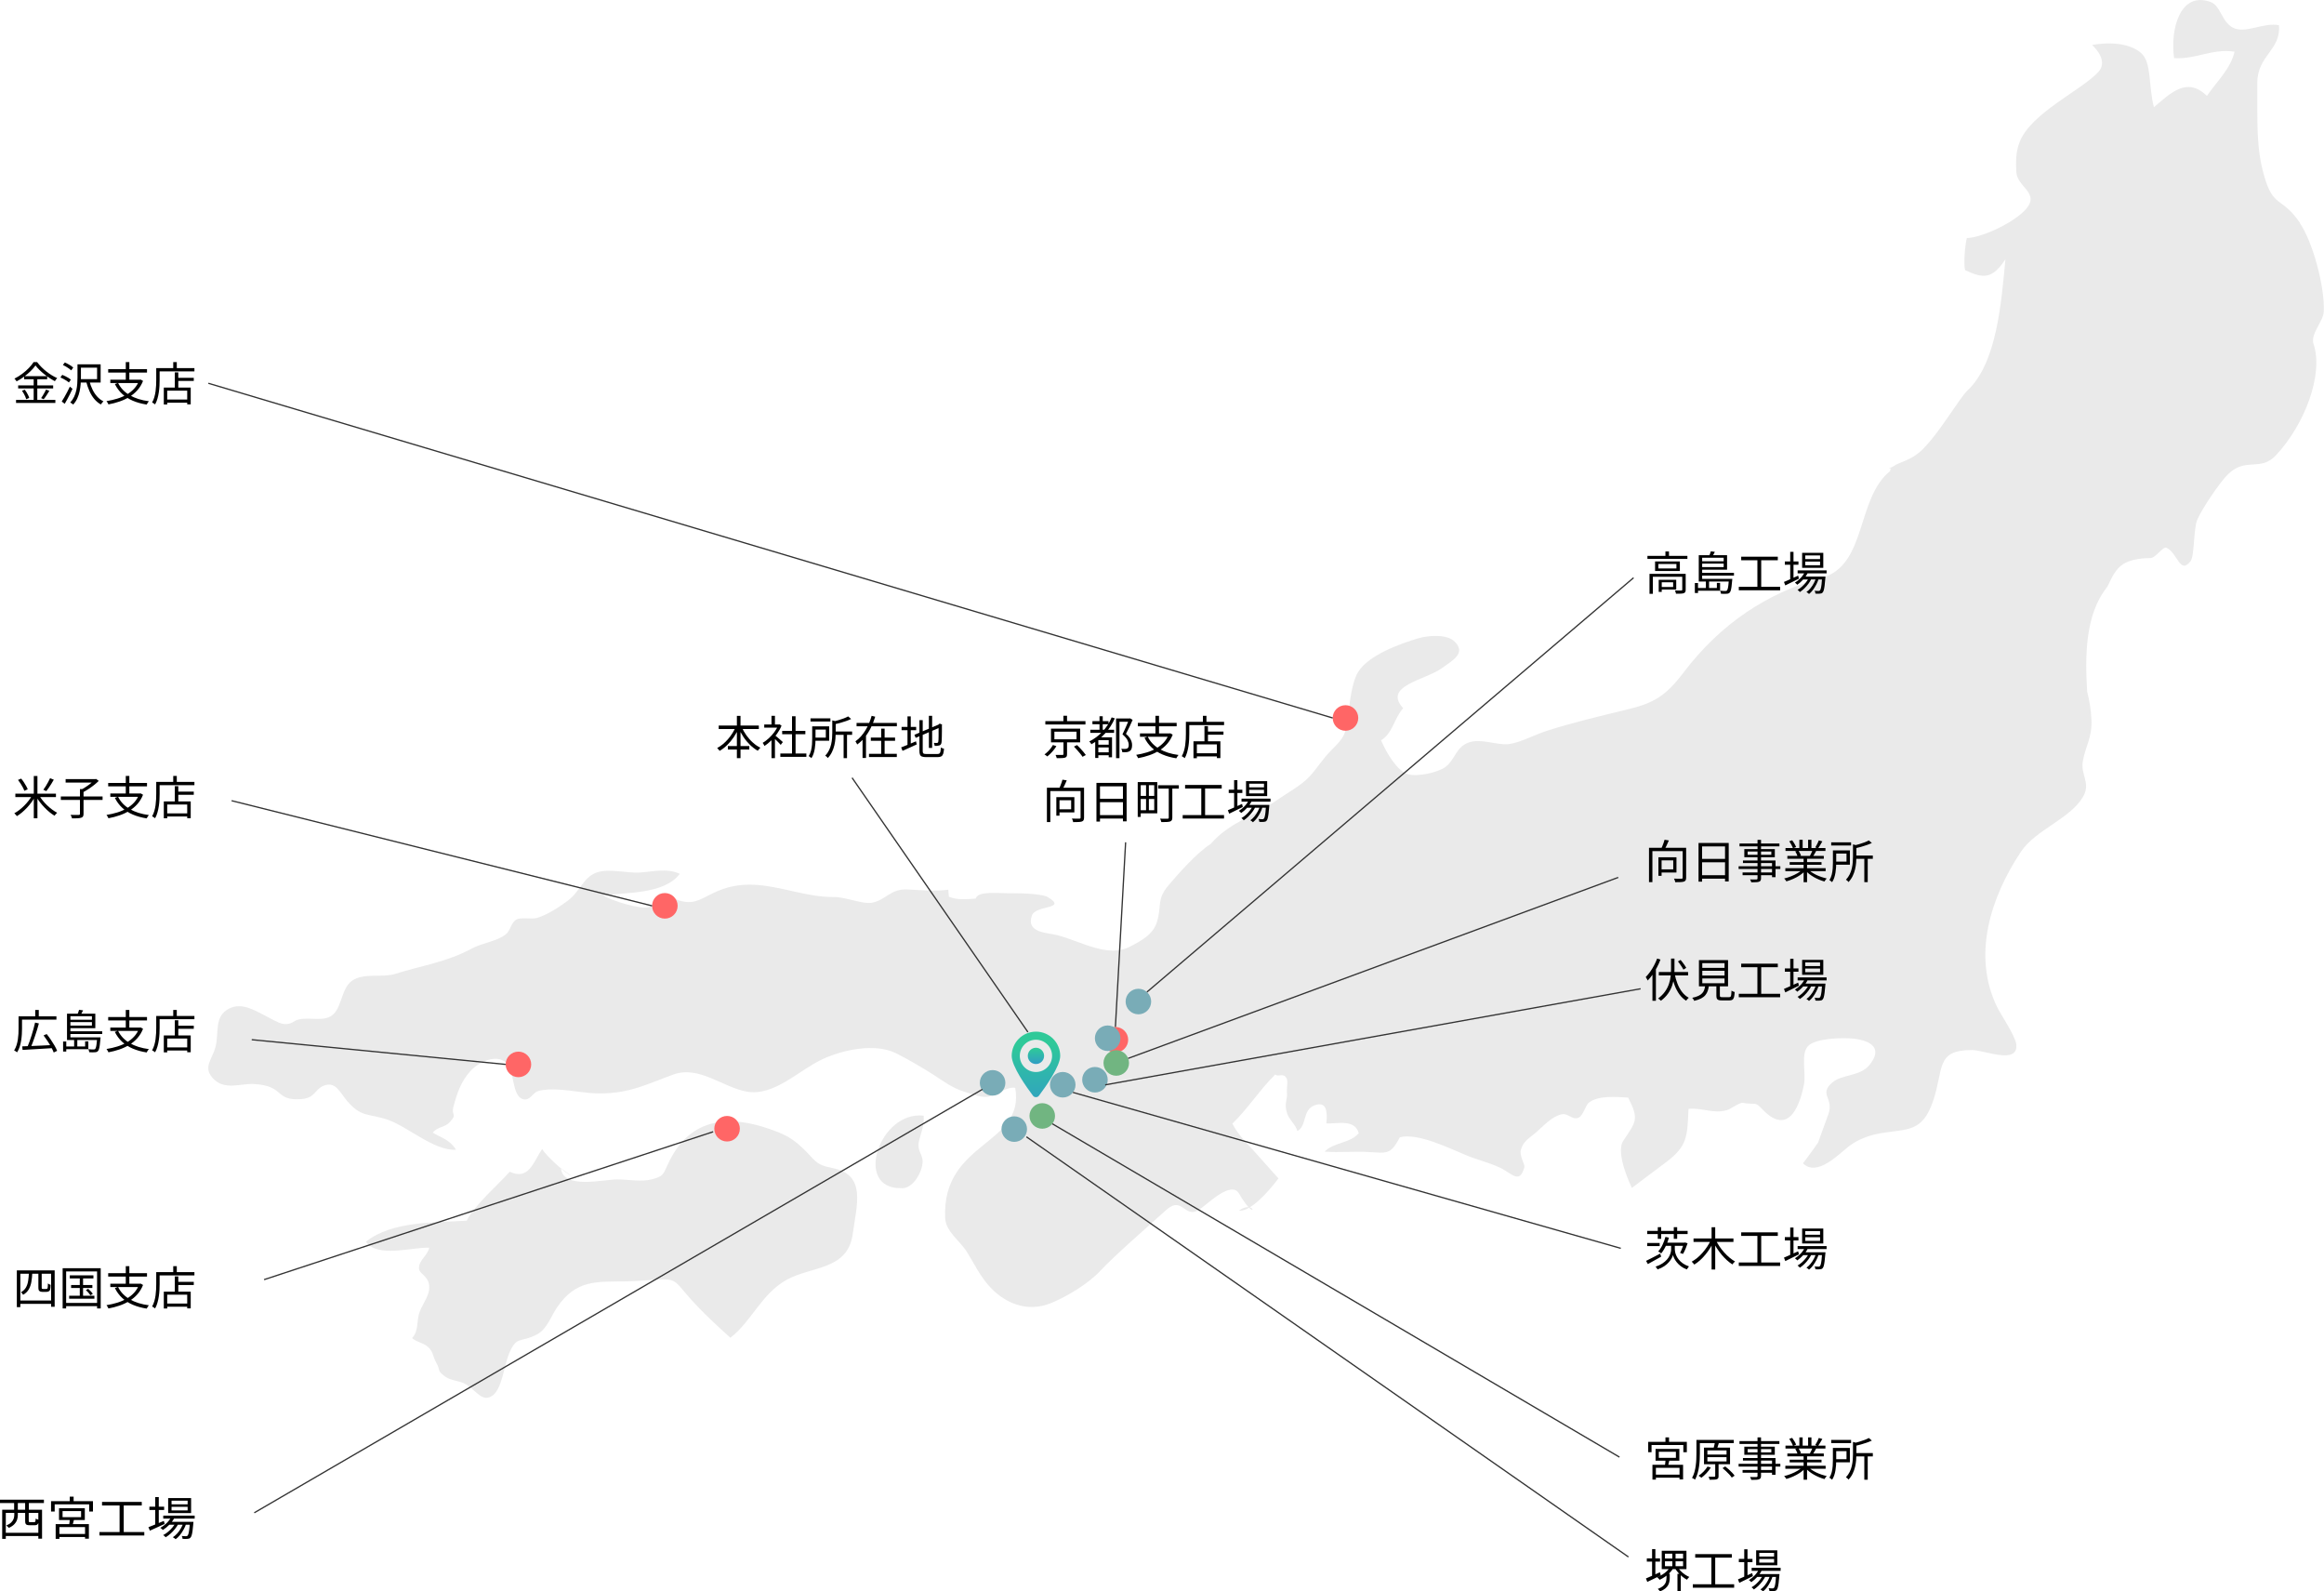 <?xml version="1.0" encoding="UTF-8"?>
<svg id="_レイヤー_2" data-name="レイヤー_2" xmlns="http://www.w3.org/2000/svg" xmlns:xlink="http://www.w3.org/1999/xlink" viewBox="0 0 909.66 622.74">
  <defs>
    <style>
      .cls-1 {
        fill: #eaeaea;
      }

      .cls-2 {
        fill: none;
        stroke: #333;
        stroke-miterlimit: 10;
        stroke-width: .5px;
      }

      .cls-3 {
        fill: url(#_名称未設定グラデーション_8);
      }

      .cls-4 {
        fill: #71b581;
      }

      .cls-5 {
        fill: #f66;
      }

      .cls-6 {
        fill: #79acb7;
      }

      .cls-7 {
        fill: url(#_名称未設定グラデーション_10);
      }
    </style>
    <linearGradient id="_名称未設定グラデーション_10" data-name="名称未設定グラデーション 10" x1="405.04" y1="404.77" x2="406.84" y2="437.92" gradientUnits="userSpaceOnUse">
      <stop offset=".11" stop-color="#2fc999"/>
      <stop offset=".91" stop-color="#309cc6"/>
    </linearGradient>
    <linearGradient id="_名称未設定グラデーション_8" data-name="名称未設定グラデーション 8" x1="405.49" y1="409.57" x2="405.49" y2="417.03" gradientUnits="userSpaceOnUse">
      <stop offset=".11" stop-color="#2fc999"/>
      <stop offset=".94" stop-color="#309cc6"/>
    </linearGradient>
  </defs>
  <g id="_支店_x30FB_工場_x30FB_事業所" data-name="支店_x30FB_工場_x30FB_事業所">
    <g>
      <g>
        <path class="cls-1" d="M219.55,457.09c.87,8.47,16.38,4.43,22.07,4.43,4.1,0,9.39,1,13.37,0,5.33-1.34,4.54-2.29,7.21-7.55,8.56-16.9,23.67-17.53,38.92-12.22,5.31,1.84,8.48,3.24,12.73,7.2,5.51,5.15,4.95,6.76,12.03,8.13,13.31,2.58,9.47,14.26,7.88,25.86-1.95,14.17-16.2,12.45-25.92,17.89-9.84,5.51-13.71,16.31-21.95,22.64-6.01-5.36-12.45-11.39-17.67-17.59-3.92-4.66-4.38-5.54-10.55-5.21-4.19.22-8.27.68-12.71.74-11.72.16-19.52-.66-26.91,10.16-2.4,3.51-3.93,8.5-7.82,10.57-6.73,3.57-8.04.1-11.26,8.25-1.48,3.75-2.56,12.9-5.98,15.54-4.27,3.29-6.57-2.05-11.03-4.45-2.3-1.24-5.62-1.21-7.89-2.93-3.2-2.43-1.52-2.17-3.33-5.35-1.36-2.39-1.02-4.04-3.18-6.1-1.7-1.61-4.6-1.94-6.26-3.49,2.55-2.78,1.76-6.28,2.74-9.63.83-2.84,3.51-6.33,3.88-9.03.78-5.66-3.83-6.04-3.91-8.66-.1-3.26,3.4-4.91,3.97-8.05-6.43-.31-20.39,4.14-24.75-2.36,10.32-8.18,27.02-7.42,39.44-8.22,3.21-6.28,12.23-13.98,16.84-19.15,7.62,3.51,9.24-3.93,12.7-8.9,1.42,2.62,9.71,10.04,11.37,10.45"/>
        <path class="cls-1" d="M900.26,87.23c-7.31-10.67-10.33-5.53-14.04-18.47-3.16-11.02-2.6-20.69-2.67-36.2-.05-10.89,9.27-12.8,8.49-22.68-5.67-1.2-12.43,3-17.21,1.29-5.24-1.87-5.36-8.89-9.6-10.41-12-4.31-15.83,10.89-14.24,21.98,8.48.58,14.91-3.86,23.66-2.51-1.52,6.62-6.71,11.35-10.83,17.3-7.86-7.7-14.22-1.05-20.73,4.42-2.18-8.17-.8-17.54-5.02-21.2-6.71-5.83-19.19-3.14-19.19-3.14,0,0,6.8,5.84,2.47,10.53-6.73,7.3-26.23,15.94-30.79,27.34-1.61,4.03-1.53,7.97-1.33,11.86.29,5.46,8.2,7.87,4.7,13.26-3.71,5.71-17.78,12.37-24.07,12.56-.67,2.46-1.36,10.1-.67,12.56,7.3,3.39,10.63,3.48,15.78-4.28-1.61,16.85-3.34,40.43-14.74,51.24-3.51,3.33-10.77,16.34-17.76,23.23-4.51,4.45-9.1,4.79-11.49,6.66-.55.21-1.1.45-1.67.74.31-.01.63-.02.94-.03-.19.23-.35.47-.49.75l.18.21c-13.51,10.69-9.07,37.03-26.92,41.9-21.13,5.76-39.5,17.86-54,36.96-7.32,9.64-12,12.09-22.38,14.6-10.5,2.54-20.85,4.97-31.28,8.31-4.67,1.5-10.34,4.57-14.71,5.15-4.63.61-10.97-2.43-15.9-.57-4.93,1.86-5.11,6.51-8.85,9.43-2.91,2.28-11.08,4-14.71,2.96-4.35-1.25-8.51-8.43-10.62-13.3,4.61-2.8,5.06-8.53,8.67-12.56-8.13-8.77,8.69-10.99,15.14-15.66,4.33-3.14,9.54-5.84,5.03-10.38-3.07-3.09-10.5-2.42-14.23-1.32-6.9,2.05-19.4,6.48-23.55,13.14-2.5,4.01-3.23,11.63-3.88,16.44-1.08,8.05-1.16,8.79-6.66,14.24-3.35,3.33-5.46,6.97-8.53,10.29-3.26,3.53-9.03,6.6-13.39,9.65-8.5,5.92-18.04,8.32-25.29,16.73-5.38,3.37-12.67,11.66-16.48,16.14-4.73,5.58-2.59,7.76-4.5,14.24-1.52,5.17-6.41,7.58-10.55,9.77-8.62,4.56-19.12-2.01-28.4-4.45-3.98-1.05-12.43-.8-10.04-7.71,1.45-4.21,14.3-2.35,6.18-7.23-1.74-1.05-8.75-1.53-13.37-1.48-6.63.08-13.83-1.03-14.83,2.09-3.44.22-7.33.66-10.47-.74-.06-.87-.21-1.84-.22-2.72-5.74.68-10.09.2-15.95-.11-6.76-.36-8.54,4.26-14.08,5.21-3.49.6-10.21-2.27-14.68-2.25-5.84.02-10.64-1.05-16.05-2.25-10.93-2.43-20.43-4.67-31.43.78-5.5,2.72-7.77,4.48-13.34,2.77-2.41-.74-4.78-3.26-7.24-2.6-2.21.6-1.88,4.18-4.14,5.18-2.91,1.28-15.17-2.52-18.02-4.45,8.6-1.37,23.72-.36,29.8-8.51-5-2.38-10.77-.78-15.8-.5-4.95.27-12.05-1.69-16.73-.01-5.23,1.86-6.49,7.45-11.37,11.08-3.36,2.51-8.02,5.52-12,6.69-2.04.6-6.36-.38-8.09.66-2.16,1.3-2.18,4.26-4.13,5.78-3.59,2.81-9.09,3.28-13.21,5.51-9.93,5.36-19.91,6.73-30.14,9.97-4.89,1.55-12.14-.53-16.71,2.59-4.12,2.81-4.09,10.01-7.33,13.13-3.33,3.21-8.93,1.11-13.39,2.04-2.66.55-2.63,2.06-6.02,1.84-1.77-.11-5.09-2.14-6.71-2.94-4.53-2.24-9.56-5.68-14.68-3.15-6.01,2.97-4,9.24-5.34,14.79-1.27,5.3-5.51,8.36-.52,13.08,4.29,4.05,10.4,1.48,15.21,1.68,12.56.54,8.16,6.66,18.73,5.91,5.58-.4,5.23-3.68,8.69-5.17,4.79-2.06,6.46,2.52,9.36,5.91,5.7,6.66,8.51,4.74,16.05,7.39,7.66,2.69,18.21,12.24,26.53,11.67-2.45-4.01-5.58-4.54-9.06-6.67,1.74-2.34,4.65-1.96,6.62-4.1,3.19-3.48.47-2.28,1.47-6.08,1.3-4.94,2.87-9.84,6.71-14.01,3.2-3.48,10.32-6.94,14.37-2.83,2.72,2.76,1.76,12.73,6.16,13.92,2.78.75,3.67-2.51,5.89-3.17,2.44-.73,5.45-.71,8.19-.56,5.55.31,10.49,1.49,16.05,1.48,11.76-.02,18.56-3.73,28.74-7.41,10.04-3.63,19.32,5.06,28.74,6.71,10.67,1.87,20.27-8.34,29.46-12.63,8.18-3.83,20.75-6.46,28.94-2.38,4.27,2.13,10.33,5.62,14.53,8.33,4.15,2.68,7.5,5.26,12.04,6.65,2.84.87,6.13,2.35,9.21,2.05,3.52-.34,7.05-4.04,10.85-3.53,3.94,22.69-28.76,20.69-27.42,50.98.23,5.29,5.83,8.93,8.54,13.29,2.72,4.36,4.71,8.65,8.16,12.72,6.13,7.24,15.32,11.14,24.76,7.25,6.23-2.57,14.63-7.58,19.41-12.75,5.71-6.16,19.15-17.71,25.39-23.46,6.85-6.3,7.29,3.82,13.53-.57,3.2-2.25,12.21-11.23,15.23-6.07,1.62,2.77,2.86,4.4,3.72,5.32-.88-.08-2.13.19-3.72,1.33,1.19.17,2.54-.3,3.95-1.1,1.74,1.73,1.76.26.24-.15,5.32-3.19,11.24-11.33,11.24-11.33,0,0-7.65-8.6-9.39-10.51-3.09-3.4-6.44-6.58-8.63-10.9,6.44-6.37,10.59-13.13,16.77-19.25,1.19,1.12,3.16-.83,4.44,1.5.65,1.18,0,3.81.13,5.18.33,3.41-1.26,4.64.13,8.69.85,2.45,3.15,4,3.96,6.76,3.82-2,1.88-8.31,6.76-10.08,4.58-1.66,5.08,2.21,4.6,7.09,4.31.24,11.04-1.85,12.67,3.8-3.26,4.02-9.73,3.5-13.37,7.25,5.72.41,11.56-.17,17.32.15,7.07.39,8.49,1.18,12.15-5.78,7.13-1.82,19.67,4.47,26.11,7.1,4.44,1.81,8.83,2.82,13.07,4.8,4.58,2.14,7.7,6.77,9.56-.24.24-.92-1.96-4.43-1.42-6.61.86-3.46,3.53-4.85,5.86-6.85,3.49-2.99,6.26-6.36,10.22-7.19,2.54-.53,4.05,2.43,6.55,1.32,1.88-.83,2.61-4.84,4.11-5.96,3.8-2.81,10.74-2.16,15.3-1.89,4.31,8.54,3.15,9.27-1.91,16.88-3.32,4.99,3.36,18.45,3.36,18.45,0,0,8.58-6.42,13.52-10.16,8.29-6.28,8.15-9.93,8.65-20.76,5.81-.49,9.62,2.07,15.13.47,1.41-.41,4.83-3.04,6.15-2.81,4.79.83,4.72-.64,7.37,2.23,9.72,10.52,14.57.68,16.57-9.61.8-4.12-1.32-11.66,1.49-14.78,2.89-3.21,13.84-3.45,18.05-2.95,6.5.77,11.49,3.65,6.02,10.34-3.67,4.49-10.72,3.51-14.54,6.83-5.39,4.67.81,6.01-1.51,12.38-.77,2.13-4.01,11.08-4.01,11.08,0,0-3.9,5.61-5.93,8.13,5.53,5.49,14.13-3.7,17.97-6.65,3.75-2.88,8.37-4.45,12.7-5.17,10.2-1.7,16.02-.24,20.21-12.4,4.36-12.63.86-20.11,15.23-20.11,4.98,0,18.24,5.91,17.39-2.22-.34-3.26-6.01-11.55-7.5-14.61-9.85-20.17-2.56-42.97,9.34-60.79,5.74-8.58,19.16-12.8,24.24-21.39,3.27-5.53-1.01-8.51-.02-14.06,1.06-5.96,3.69-9.22,3.36-16.23-.18-3.82-.76-7.43-1.67-10.89-.82-13.37-.94-30,7.69-40.82.92-1.16,2.38-6.29,6.02-8.87,3.64-2.58,9.46-2.61,11-2.62,2.19-.02,4.92-4.72,6.38-4.03,4.3,2.04,5.25,10.67,9.39,5.21,1.58-2.09,1.09-12.64,2.65-16.28,1.78-4.16,8.83-14.65,12.03-17.74,7.04-6.8,12.6-.85,18.73-7.39,11.32-12.1,18.72-31.76,14.71-43.58-1.3-3.83,3.81-8.81,4.01-12.56.5-9.47-4.22-27.22-9.36-34.72Z"/>
        <path class="cls-1" d="M352.79,464.93c-18.87.43-8.56-30.38,8.75-28.36.32,3.8-.93,6.22-1.78,9.73-.96,3.99,1.2,5.04,1.36,7.85.26,4.66-4.91,12.93-9.8,10.29"/>
      </g>
      <circle class="cls-5" cx="436.59" cy="406.87" r="5"/>
      <circle class="cls-6" cx="428.59" cy="422.51" r="5"/>
      <circle class="cls-6" cx="445.59" cy="391.91" r="5"/>
      <circle class="cls-5" cx="202.92" cy="416.51" r="5"/>
      <circle class="cls-5" cx="526.65" cy="280.95" r="5"/>
      <circle class="cls-5" cx="260.24" cy="354.46" r="5"/>
      <circle class="cls-5" cx="284.59" cy="441.68" r="5"/>
      <circle class="cls-4" cx="436.93" cy="415.95" r="5"/>
      <circle class="cls-4" cx="407.96" cy="436.68" r="5"/>
      <circle class="cls-6" cx="415.98" cy="424.47" r="5"/>
      <circle class="cls-6" cx="433.56" cy="406.27" r="5"/>
      <circle class="cls-6" cx="388.52" cy="423.73" r="5"/>
      <circle class="cls-6" cx="397" cy="441.83" r="5"/>
      <g>
        <path class="cls-7" d="M405.49,403.69c-5.24,0-9.49,4.25-9.49,9.49,0,4.1,5.8,12.23,8.33,15.58.48.64,1.4.77,2.04.29.11-.08.2-.18.29-.29,2.53-3.36,8.33-11.49,8.33-15.58,0-5.24-4.25-9.49-9.49-9.49ZM405.49,419.49c-3.49,0-6.32-2.83-6.32-6.32,0-3.49,2.83-6.32,6.32-6.32,3.49,0,6.32,2.83,6.32,6.32h0c0,3.49-2.83,6.32-6.32,6.32Z"/>
        <circle class="cls-3" cx="405.49" cy="413.18" r="3.19"/>
      </g>
      <line class="cls-2" x1="90.66" y1="313.32" x2="255.24" y2="354.46"/>
      <line class="cls-2" x1="411.9" y1="439.75" x2="633.89" y2="570.18"/>
      <line class="cls-2" x1="432.59" y1="424.51" x2="642.16" y2="386.91"/>
      <line class="cls-2" x1="103.37" y1="500.73" x2="279.15" y2="442.86"/>
      <line class="cls-2" x1="98.53" y1="406.84" x2="197.92" y2="416.51"/>
      <line class="cls-2" x1="99.53" y1="591.96" x2="384.52" y2="426.27"/>
      <line class="cls-2" x1="436.59" y1="401.87" x2="440.59" y2="329.6"/>
      <line class="cls-2" x1="81.55" y1="149.98" x2="521.65" y2="280.95"/>
      <line class="cls-2" x1="419.98" y1="427.47" x2="634.41" y2="488.48"/>
      <line class="cls-2" x1="448.93" y1="388.19" x2="639.41" y2="226.08"/>
      <line class="cls-2" x1="333.52" y1="304.35" x2="402.34" y2="403.87"/>
      <line class="cls-2" x1="441.59" y1="414.15" x2="633.41" y2="343.34"/>
      <line class="cls-2" x1="401.76" y1="444.85" x2="637.41" y2="609.25"/>
      <g>
        <path d="M412.12,291.52l1.37.45c-.28.47-.61.95-1,1.44-.39.49-.8.96-1.24,1.4-.44.44-.88.84-1.34,1.19-.13-.14-.31-.29-.52-.44-.22-.15-.4-.27-.56-.35.44-.32.88-.69,1.3-1.1.42-.41.8-.84,1.15-1.29.35-.45.63-.88.85-1.3ZM409.17,282.2h15.7v1.3h-15.7v-1.3ZM411.38,285.13h11.41v5.35h-11.41v-5.35ZM412.71,286.32v2.97h8.66v-2.97h-8.66ZM416.26,289.98h1.4v5.13c0,.4-.05.7-.16.9-.11.2-.32.36-.65.47-.31.1-.73.15-1.25.17-.52.02-1.18.03-1.97.03-.04-.19-.1-.41-.19-.64-.09-.23-.18-.45-.28-.64.42.01.81.02,1.18.02h1.52c.16-.01.26-.04.32-.09.05-.05.08-.13.08-.25v-5.09ZM416.24,280.09h1.42v2.77h-1.42v-2.77ZM420.37,292.14l1.21-.59c.41.4.83.83,1.27,1.3.44.47.85.93,1.23,1.38.38.45.7.85.94,1.21l-1.3.7c-.22-.36-.51-.77-.89-1.23s-.78-.94-1.22-1.42c-.43-.49-.84-.93-1.24-1.34Z"/>
        <path d="M435.14,280.72l1.22.38c-.98,2.24-2.26,4.22-3.83,5.93s-3.34,3.11-5.32,4.2c-.05-.1-.12-.21-.22-.35-.1-.14-.21-.28-.32-.42-.11-.14-.21-.25-.31-.32,1.97-.98,3.7-2.27,5.2-3.87s2.69-3.44,3.56-5.54ZM426.77,285.57h9.31v1.21h-9.31v-1.21ZM427.6,282.2h6.3v1.21h-6.3v-1.21ZM429.91,288.52h4.59v1.12h-4.59v6.95h-1.22v-7.27l.74-.79h.49ZM429.49,291.4h5.08v1.08h-5.08v-1.08ZM429.49,294.39h5.06v1.13h-5.06v-1.13ZM430.37,280.26h1.26v6.07h-1.26v-6.07ZM433.97,288.52h1.3v7.81h-1.3v-7.81ZM436.85,281.14h5.36v1.28h-4.03v14.26h-1.33v-15.53ZM441.89,281.14h.25l.22-.05.97.61c-.37.86-.79,1.78-1.25,2.75s-.92,1.87-1.36,2.71c.65.55,1.14,1.08,1.48,1.59.34.51.57.99.71,1.45.14.46.21.9.21,1.33,0,.56-.07,1.05-.21,1.46-.14.41-.38.71-.71.92-.31.22-.72.35-1.22.41-.24.02-.51.04-.81.04s-.59,0-.88-.02c-.01-.19-.05-.41-.12-.67-.07-.25-.16-.47-.28-.67.3.02.58.04.85.05.26,0,.49,0,.68,0,.17,0,.32-.02.47-.05.14-.04.27-.08.38-.14.2-.12.35-.31.43-.56s.12-.54.11-.86c0-.58-.17-1.2-.52-1.88-.35-.68-1-1.41-1.94-2.21.24-.47.48-.96.72-1.48.24-.52.47-1.04.7-1.56.23-.52.44-1.01.63-1.48.19-.47.36-.88.5-1.24v-.43Z"/>
        <path d="M457.52,286.99h.31l.25-.05.94.54c-.55,1.39-1.29,2.6-2.21,3.64s-1.98,1.91-3.17,2.64c-1.19.73-2.47,1.33-3.86,1.8-1.39.47-2.82.85-4.31,1.12-.04-.12-.1-.26-.19-.42-.09-.16-.19-.32-.29-.49-.1-.16-.2-.29-.28-.39,1.46-.23,2.86-.55,4.2-.96,1.34-.41,2.57-.94,3.7-1.59,1.13-.65,2.11-1.43,2.95-2.35s1.49-2,1.96-3.23v-.25ZM445.38,282.87h15.19v1.33h-15.19v-1.33ZM446.21,286.99h11.72v1.31h-11.72v-1.31ZM449.24,288.25c.97,1.99,2.49,3.59,4.55,4.8,2.06,1.21,4.57,2,7.52,2.38-.11.11-.21.24-.32.39-.1.15-.2.31-.31.47-.1.16-.18.31-.24.44-2-.31-3.81-.81-5.41-1.49s-2.99-1.57-4.17-2.66c-1.18-1.09-2.14-2.38-2.88-3.88l1.24-.45ZM452.26,280.11h1.4v7.47h-1.4v-7.47Z"/>
        <path d="M464.18,282.45h1.33v4.66c0,.68-.02,1.44-.06,2.26-.04.82-.13,1.66-.25,2.52s-.31,1.7-.54,2.52c-.23.82-.54,1.58-.93,2.26-.07-.07-.18-.16-.33-.26-.15-.1-.3-.2-.44-.29-.14-.09-.28-.16-.4-.21.37-.65.67-1.35.88-2.1.22-.75.37-1.52.48-2.3.1-.79.17-1.56.21-2.31s.05-1.45.05-2.09v-4.66ZM464.84,282.45h14.29v1.28h-14.29v-1.28ZM467.15,290.08h10.53v6.57h-1.37v-5.36h-7.83v5.4h-1.33v-6.61ZM467.87,294.76h9.09v1.22h-9.09v-1.22ZM470.84,280.11h1.39v3.08h-1.39v-3.08ZM471.45,284.13h1.37v6.59h-1.37v-6.59ZM472.12,286.27h6.77v1.22h-6.77v-1.22Z"/>
      </g>
      <g>
        <path d="M409.78,308.24h13.7v1.31h-12.37v12.13h-1.33v-13.45ZM413.47,311.94h1.24v7.25h-1.24v-7.25ZM414.05,311.94h6.48v5.96h-6.48v-1.22h5.22v-3.53h-5.22v-1.21ZM415.88,305.09l1.67.27c-.26.65-.56,1.31-.88,1.98-.32.67-.62,1.25-.9,1.73l-1.28-.32c.17-.34.34-.72.51-1.15.17-.43.34-.87.5-1.3.16-.44.29-.84.37-1.2ZM422.97,308.24h1.35v11.65c0,.44-.06.79-.18,1.03-.12.24-.34.42-.67.54-.32.11-.77.17-1.33.2-.56.02-1.26.04-2.09.04-.01-.13-.04-.28-.1-.44s-.11-.33-.17-.5c-.06-.17-.13-.33-.2-.46.43.02.85.04,1.25.04s.75,0,1.04,0,.5,0,.62,0c.19,0,.32-.03.38-.1.06-.07.09-.18.09-.33v-11.65Z"/>
        <path d="M429.17,306.35h11.81v15.05h-1.44v-13.7h-8.98v13.79h-1.39v-15.14ZM430.07,318.96h10.1v1.35h-10.1v-1.35ZM430.1,312.57h10.04v1.33h-10.04v-1.33Z"/>
        <path d="M445.33,306.04h1.17v13.63h-1.17v-13.63ZM445.96,311.44h6.41v1.21h-6.41v-1.21ZM446.07,306.04h6.91v12.22h-6.91v-1.21h5.72v-9.81h-5.72v-1.21ZM448.59,306.63h1.1v10.94h-1.1v-10.94ZM453.32,307.26h8.1v1.33h-8.1v-1.33ZM457.48,307.88h1.39v12.04c0,.43-.06.77-.19,1-.13.23-.34.41-.66.53-.34.11-.78.17-1.34.2-.56.02-1.26.04-2.11.04-.02-.12-.06-.26-.12-.43-.05-.17-.11-.33-.17-.5-.06-.16-.13-.3-.2-.42.44.01.86.02,1.26.03.4,0,.74,0,1.04,0,.3,0,.51,0,.63,0,.18-.01.3-.05.37-.11.07-.06.1-.17.1-.34v-12.02Z"/>
        <path d="M462.93,318.95h16.18v1.35h-16.18v-1.35ZM463.87,307.16h14.33v1.39h-14.33v-1.39ZM470.21,307.86h1.49v11.65h-1.49v-11.65Z"/>
        <path d="M480.61,317.04c.46-.19.98-.42,1.58-.68.6-.26,1.24-.55,1.93-.86.68-.31,1.37-.62,2.05-.92l.29,1.19c-.92.46-1.85.92-2.79,1.38-.94.46-1.78.88-2.54,1.25l-.52-1.35ZM480.95,309.01h5.33v1.3h-5.33v-1.3ZM483.06,305.27h1.28v11.07h-1.28v-11.07ZM488.86,312.95l1.19.31c-.47,1-1.08,1.92-1.84,2.76-.76.85-1.56,1.55-2.38,2.11-.06-.07-.15-.16-.26-.27s-.23-.22-.35-.32c-.12-.11-.23-.19-.32-.23.83-.5,1.6-1.13,2.31-1.89.71-.76,1.27-1.58,1.67-2.47ZM490.46,315.2l.94.54c-.31.65-.71,1.3-1.2,1.97-.49.67-1.02,1.28-1.61,1.85-.59.56-1.18,1.04-1.76,1.42-.11-.14-.24-.29-.41-.45-.16-.16-.33-.29-.5-.4.59-.32,1.18-.75,1.76-1.28s1.12-1.11,1.61-1.75.87-1.27,1.16-1.91ZM485.96,312.52h11.34v1.17h-11.34v-1.17ZM487.72,305.66h8.28v5.85h-8.28v-5.85ZM487.99,314.95h7.83v1.12h-7.83v-1.12ZM488.95,306.67v1.42h5.8v-1.42h-5.8ZM488.95,309.06v1.42h5.8v-1.42h-5.8ZM493.28,315.17l.94.5c-.22.76-.52,1.52-.92,2.3-.4.78-.84,1.5-1.33,2.16-.49.66-1.01,1.2-1.55,1.62-.12-.13-.27-.27-.46-.41-.19-.14-.37-.26-.55-.36.56-.38,1.1-.89,1.61-1.51.51-.62.96-1.31,1.35-2.07s.69-1.5.91-2.23ZM495.57,314.95h1.28c-.01.28-.02.46-.04.54-.1,1.25-.19,2.26-.3,3.02-.1.77-.21,1.36-.33,1.76-.12.41-.26.7-.43.88-.14.17-.3.28-.47.34-.17.06-.36.1-.58.11-.19.02-.45.04-.76.04s-.66-.01-1.02-.04c0-.17-.03-.36-.09-.57-.06-.21-.13-.39-.22-.55.34.04.64.06.92.07.28.01.48.02.61.02.12,0,.22-.01.31-.04.09-.02.17-.08.23-.16.13-.12.25-.37.35-.74.1-.37.2-.92.29-1.65.09-.73.17-1.67.24-2.83v-.22Z"/>
      </g>
      <g>
        <path d="M648.64,375.08l1.3.4c-.38,1.03-.84,2.05-1.37,3.05-.53,1-1.1,1.94-1.71,2.82-.61.88-1.25,1.66-1.91,2.34-.05-.11-.12-.25-.22-.42-.1-.17-.19-.35-.3-.52-.1-.17-.19-.31-.26-.42.59-.59,1.16-1.27,1.71-2.04.55-.77,1.07-1.6,1.54-2.49.47-.89.88-1.79,1.21-2.7ZM646.8,379.74l1.33-1.33.02.02v13.18h-1.35v-11.86ZM654.07,375.09h1.35v4.18c0,.97-.06,1.99-.17,3.05-.11,1.06-.35,2.14-.7,3.22s-.88,2.14-1.59,3.17c-.71,1.03-1.65,1.99-2.83,2.89-.13-.13-.3-.28-.51-.45s-.41-.31-.6-.43c1.14-.86,2.05-1.78,2.73-2.75.68-.97,1.18-1.96,1.52-2.98.34-1.01.55-2.01.66-2.98.1-.97.15-1.88.15-2.74v-4.18ZM649.3,380.37h11.45v1.33h-11.45v-1.33ZM655.46,380.94c.28,1.43.66,2.76,1.14,4,.49,1.24,1.09,2.32,1.82,3.26.73.94,1.59,1.68,2.6,2.23-.11.08-.23.2-.36.33-.13.14-.25.28-.37.42-.11.14-.21.28-.3.41-1.02-.65-1.9-1.49-2.65-2.51-.74-1.03-1.37-2.21-1.86-3.54-.5-1.33-.9-2.78-1.2-4.34l1.17-.27ZM656.79,376.21l1.03-.59c.28.32.55.67.84,1.05.28.38.55.74.79,1.1.25.35.44.67.58.96l-1.1.68c-.14-.28-.33-.6-.57-.97-.23-.37-.49-.76-.77-1.15-.28-.4-.55-.76-.81-1.08Z"/>
        <path d="M667.5,385.48h1.44c-.1.79-.25,1.51-.46,2.16-.21.65-.53,1.23-.95,1.74s-.98.95-1.69,1.32c-.71.37-1.61.68-2.7.94-.04-.12-.1-.25-.18-.41s-.18-.29-.29-.43c-.11-.14-.21-.25-.31-.35,1-.2,1.81-.46,2.44-.76.63-.3,1.13-.65,1.49-1.05.37-.4.64-.87.81-1.39.17-.53.3-1.12.39-1.76ZM665,375.69h11.39v10.28h-11.39v-10.28ZM666.31,376.89v1.85h8.71v-1.85h-8.71ZM666.31,379.88v1.85h8.71v-1.85h-8.71ZM666.31,382.89v1.87h8.71v-1.87h-8.71ZM671.82,385.08h1.37v4.5c0,.25.06.42.18.5.12.08.37.12.76.12h2.68c.25,0,.44-.06.56-.18.12-.12.21-.36.26-.72.05-.36.09-.91.12-1.66.1.07.22.15.36.22.14.08.3.14.46.2.16.05.3.1.42.13-.05.86-.14,1.54-.27,2.02s-.34.81-.62.99c-.28.18-.67.27-1.18.27h-2.92c-.58,0-1.02-.05-1.34-.16-.32-.11-.54-.3-.66-.58s-.18-.66-.18-1.14v-4.5Z"/>
        <path d="M680.6,388.88h16.18v1.35h-16.18v-1.35ZM681.54,377.09h14.33v1.39h-14.33v-1.39ZM687.88,377.79h1.49v11.65h-1.49v-11.65Z"/>
        <path d="M698.28,386.97c.46-.19.98-.42,1.58-.68.6-.26,1.24-.55,1.93-.86.68-.31,1.37-.62,2.05-.92l.29,1.19c-.92.46-1.85.92-2.79,1.38-.94.46-1.78.88-2.54,1.25l-.52-1.35ZM698.62,378.94h5.33v1.3h-5.33v-1.3ZM700.73,375.2h1.28v11.07h-1.28v-11.07ZM706.52,382.89l1.19.31c-.47,1-1.08,1.92-1.84,2.76-.76.85-1.56,1.55-2.38,2.11-.06-.07-.15-.16-.26-.27s-.23-.22-.35-.32c-.12-.11-.23-.19-.32-.23.83-.5,1.6-1.13,2.31-1.89.71-.76,1.27-1.58,1.67-2.47ZM708.13,385.14l.94.54c-.31.65-.71,1.3-1.2,1.97-.49.67-1.02,1.28-1.61,1.85-.59.56-1.18,1.04-1.76,1.42-.11-.14-.24-.29-.41-.45-.16-.16-.33-.29-.5-.4.59-.32,1.18-.75,1.76-1.28s1.12-1.11,1.61-1.75.87-1.27,1.16-1.91ZM703.63,382.46h11.34v1.17h-11.34v-1.17ZM705.39,375.6h8.28v5.85h-8.28v-5.85ZM705.66,384.89h7.83v1.12h-7.83v-1.12ZM706.61,376.6v1.42h5.8v-1.42h-5.8ZM706.61,379v1.42h5.8v-1.42h-5.8ZM710.95,385.1l.94.5c-.22.76-.52,1.52-.92,2.3-.4.78-.84,1.5-1.33,2.16-.49.66-1.01,1.2-1.55,1.62-.12-.13-.27-.27-.46-.41-.19-.14-.37-.26-.55-.36.56-.38,1.1-.89,1.61-1.51.51-.62.96-1.31,1.35-2.07s.69-1.5.91-2.23ZM713.24,384.89h1.28c-.01.28-.02.46-.04.54-.1,1.25-.19,2.26-.3,3.02-.1.77-.21,1.36-.33,1.76-.12.41-.26.7-.43.88-.14.17-.3.28-.47.34-.17.06-.36.1-.58.11-.19.02-.45.04-.76.04s-.66-.01-1.02-.04c0-.17-.03-.36-.09-.57-.06-.21-.13-.39-.22-.55.34.04.64.06.92.07.28.01.48.02.61.02.12,0,.22-.01.31-.04.09-.02.17-.08.23-.16.13-.12.25-.37.35-.74.1-.37.2-.92.29-1.65.09-.73.17-1.67.24-2.83v-.22Z"/>
      </g>
      <g>
        <path d="M645.45,331.75h13.7v1.31h-12.37v12.13h-1.33v-13.45ZM649.14,335.46h1.24v7.25h-1.24v-7.25ZM649.72,335.46h6.48v5.96h-6.48v-1.22h5.22v-3.53h-5.22v-1.21ZM651.55,328.6l1.67.27c-.26.65-.56,1.31-.88,1.98-.32.67-.62,1.25-.9,1.73l-1.28-.32c.17-.34.34-.72.51-1.15.17-.43.34-.87.5-1.3.16-.44.29-.84.37-1.2ZM658.64,331.75h1.35v11.65c0,.44-.06.79-.18,1.03s-.34.42-.67.54c-.32.11-.77.17-1.33.2-.56.02-1.26.04-2.09.04-.01-.13-.04-.28-.1-.44-.05-.16-.11-.33-.17-.5-.06-.17-.13-.33-.2-.46.43.02.85.04,1.25.04s.75,0,1.04,0c.29,0,.5,0,.62,0,.19,0,.32-.03.38-.1.06-.07.09-.18.09-.33v-11.65Z"/>
        <path d="M664.84,329.86h11.81v15.05h-1.44v-13.7h-8.98v13.79h-1.39v-15.14ZM665.74,342.48h10.1v1.35h-10.1v-1.35ZM665.77,336.09h10.04v1.33h-10.04v-1.33Z"/>
        <path d="M680.53,338.97h16.33v1.08h-16.33v-1.08ZM680.88,330.07h15.62v1.12h-15.62v-1.12ZM682.08,341.4h12.24v1.06h-12.24v-1.06ZM682.24,336.72h12.74v6.53h-1.37v-5.54h-11.38v-.99ZM682.76,332.25h11.94v3.19h-11.94v-3.19ZM684.06,333.21v1.28h9.27v-1.28h-9.27ZM687.93,328.63h1.37v15.05c0,.41-.06.71-.19.91-.12.2-.33.34-.62.44-.28.1-.66.16-1.14.18-.49.02-1.11.04-1.86.04-.04-.17-.1-.36-.2-.58-.1-.22-.19-.41-.29-.55.36.01.71.02,1.05.02s.64,0,.89,0c.25,0,.43,0,.54,0,.17-.01.29-.05.35-.11.06-.06.1-.17.1-.34v-15.03Z"/>
        <path d="M705.54,340.21l1.08.5c-.55.61-1.24,1.19-2.05,1.74s-1.69,1.03-2.61,1.44c-.93.41-1.84.75-2.74,1-.06-.12-.14-.25-.24-.39-.1-.14-.21-.28-.31-.41s-.21-.25-.32-.33c.89-.2,1.79-.49,2.7-.85.91-.36,1.76-.77,2.55-1.24.79-.47,1.44-.95,1.95-1.46ZM698.82,339.74h15.77v1.15h-15.77v-1.15ZM698.88,331.84h15.64v1.15h-15.64v-1.15ZM699.61,334.93h14.26v1.12h-14.26v-1.12ZM700.33,329.21l1.15-.4c.31.4.62.85.91,1.35.29.5.51.94.64,1.31l-1.22.47c-.12-.37-.32-.82-.6-1.33-.28-.52-.57-.98-.87-1.4ZM700.51,337.36h12.47v1.04h-12.47v-1.04ZM702.69,333.12l1.28-.23c.2.29.4.62.58.98.19.37.32.69.39.96l-1.33.27c-.07-.26-.2-.58-.37-.96-.18-.38-.36-.72-.55-1.02ZM704.31,328.62h1.28v3.78h-1.28v-3.78ZM705.97,335.46h1.35v9.74h-1.35v-9.74ZM707.73,340.17c.38.4.85.78,1.39,1.15.55.37,1.15.71,1.8,1.03.65.31,1.33.58,2.03.82.7.23,1.38.43,2.07.58-.1.1-.2.21-.31.35-.11.14-.22.28-.33.43-.11.15-.19.29-.25.41-.69-.19-1.38-.43-2.08-.72-.7-.29-1.38-.62-2.03-.99-.65-.37-1.27-.78-1.84-1.22-.57-.44-1.07-.91-1.49-1.39l1.04-.45ZM707.73,328.62h1.3v3.71h-1.3v-3.71ZM709.49,332.65l1.39.36c-.22.4-.44.79-.67,1.18-.23.39-.45.74-.65,1.04l-1.12-.34c.18-.32.37-.7.57-1.12.2-.42.36-.79.48-1.12ZM711.91,328.85l1.39.38c-.26.48-.55.97-.85,1.47-.3.5-.58.93-.83,1.29l-1.1-.38c.17-.25.34-.54.51-.86.17-.32.34-.65.5-.99.15-.34.28-.64.38-.9Z"/>
        <path d="M717.43,332.76h1.3v4.86c0,.58-.02,1.19-.06,1.85-.04.66-.12,1.33-.23,2.01-.12.68-.27,1.34-.48,1.98-.21.64-.49,1.23-.85,1.75-.06-.08-.16-.18-.29-.28-.13-.1-.27-.2-.4-.31-.14-.1-.26-.18-.35-.22.42-.66.73-1.39.92-2.18s.31-1.59.37-2.38.08-1.54.08-2.24v-4.84ZM716.77,329.62h7.78v1.24h-7.78v-1.24ZM718.19,332.76h5.89v5.62h-5.89v-1.22h4.57v-3.15h-4.57v-1.24ZM725.3,330.42l1.69.43c-.02.13-.14.22-.36.25v4.12c0,.73-.04,1.52-.11,2.37-.07.85-.21,1.71-.42,2.6-.21.89-.52,1.76-.93,2.61-.41.85-.95,1.64-1.64,2.36-.06-.11-.15-.22-.26-.34-.11-.12-.24-.23-.38-.34-.14-.11-.26-.19-.37-.23.63-.67,1.14-1.39,1.5-2.14s.64-1.53.82-2.33c.18-.8.3-1.58.36-2.36.06-.77.09-1.51.09-2.21v-4.79ZM731.49,328.85l1.19,1.01c-.59.29-1.25.56-2,.82-.74.26-1.51.5-2.3.72-.79.22-1.57.42-2.32.58-.04-.14-.1-.32-.2-.54-.1-.22-.19-.4-.29-.54.72-.18,1.45-.38,2.19-.59s1.43-.45,2.09-.7,1.2-.5,1.65-.76ZM725.82,334.77h7.24v1.3h-7.24v-1.3ZM729.73,335.6h1.33v9.59h-1.33v-9.59Z"/>
      </g>
      <g>
        <path d="M0,586.85h17.19v1.31H0v-1.31ZM.86,590.77h15.6v11.34h-1.46v-10.1H2.27v10.15H.86v-11.39ZM1.8,599.79h13.83v1.26H1.8v-1.26ZM5.59,591.12h1.39v1.76c0,.56-.09,1.15-.28,1.75-.19.61-.53,1.19-1.04,1.75-.5.56-1.23,1.06-2.2,1.49-.05-.08-.14-.19-.27-.31-.13-.12-.26-.23-.39-.34-.13-.11-.25-.19-.35-.25.88-.4,1.55-.82,2-1.29s.75-.94.91-1.43.23-.97.23-1.42v-1.73ZM5.53,587.75h1.45v3.74h-1.45v-3.74ZM9.84,587.75h1.46v3.74h-1.46v-3.74ZM9.84,591.33h1.41v3.82c0,.2.04.33.11.39.07.05.22.08.46.08h1.58c.14,0,.25-.03.32-.1.07-.07.13-.19.17-.39.04-.19.07-.49.08-.9.09.06.21.12.35.19.14.07.3.12.46.17.16.05.3.09.42.13-.04.55-.12.98-.23,1.3-.12.31-.29.53-.51.64-.22.11-.51.17-.88.17h-1.93c-.48,0-.85-.05-1.11-.14-.26-.1-.44-.26-.54-.5s-.15-.58-.15-1.01v-3.83Z"/>
        <path d="M19.98,587.41h16.41v4.07h-1.48v-2.83h-13.5v2.83h-1.43v-4.07ZM21.78,596.39h13.01v5.72h-1.5v-4.54h-10.04v4.61h-1.46v-5.8ZM22.44,600.26h11.52v1.19h-11.52v-1.19ZM23.1,590.18h10.1v4.61h-10.1v-4.61ZM24.49,591.3v2.38h7.25v-2.38h-7.25ZM27.34,594.14l1.68.27c-.14.5-.27,1.01-.39,1.53-.12.52-.23.95-.35,1.31l-1.27-.25c.08-.41.15-.88.21-1.42.06-.54.1-1.02.12-1.44ZM27.3,585.66h1.52v2.45h-1.52v-2.45Z"/>
        <path d="M38.92,599.5h17.56v1.35h-17.56v-1.35ZM39.94,587.71h15.55v1.39h-15.55v-1.39ZM46.81,588.42h1.62v11.65h-1.62v-11.65Z"/>
        <path d="M58.1,597.6c.5-.19,1.07-.42,1.72-.68.65-.26,1.35-.55,2.09-.86.74-.31,1.48-.62,2.23-.92l.31,1.19c-1,.46-2.01.92-3.03,1.38-1.02.46-1.93.88-2.75,1.25l-.57-1.35ZM58.47,589.57h5.78v1.3h-5.78v-1.3ZM60.76,585.82h1.39v11.07h-1.39v-11.07ZM67.05,593.51l1.29.31c-.51,1-1.18,1.92-2,2.76-.83.85-1.69,1.55-2.59,2.11-.07-.07-.16-.16-.28-.27-.12-.11-.25-.22-.38-.32-.13-.11-.25-.19-.35-.23.9-.5,1.73-1.13,2.51-1.89.77-.76,1.38-1.58,1.81-2.47ZM68.79,595.76l1.02.54c-.34.65-.77,1.3-1.3,1.97s-1.11,1.28-1.75,1.85c-.64.56-1.28,1.04-1.91,1.42-.12-.14-.26-.29-.44-.45-.18-.16-.36-.29-.54-.4.64-.32,1.28-.75,1.91-1.28.64-.53,1.22-1.11,1.75-1.75s.95-1.27,1.26-1.91ZM63.9,593.08h12.3v1.17h-12.3v-1.17ZM65.82,586.22h8.98v5.85h-8.98v-5.85ZM66.11,595.51h8.5v1.12h-8.5v-1.12ZM67.15,587.23v1.42h6.29v-1.42h-6.29ZM67.15,589.62v1.42h6.29v-1.42h-6.29ZM71.85,595.72l1.02.5c-.23.76-.57,1.52-1,2.3-.43.78-.91,1.5-1.44,2.16-.53.66-1.09,1.2-1.68,1.62-.13-.13-.3-.27-.5-.41-.2-.14-.4-.26-.6-.36.61-.38,1.19-.89,1.75-1.51.55-.62,1.04-1.31,1.46-2.07.42-.76.75-1.5.99-2.23ZM74.33,595.51h1.39c-.01.28-.03.46-.04.54-.1,1.25-.21,2.26-.32,3.02-.11.77-.23,1.36-.36,1.76-.13.41-.29.7-.47.88-.16.17-.33.28-.51.34-.18.06-.39.1-.62.11-.21.02-.48.04-.83.04s-.71-.01-1.1-.04c0-.17-.03-.36-.1-.57-.06-.21-.14-.39-.23-.55.37.04.7.06,1,.07.3.01.52.02.66.02.13,0,.24-.01.34-.04.1-.02.18-.08.24-.16.14-.12.27-.37.38-.74.11-.37.21-.92.31-1.65.1-.73.19-1.67.26-2.83v-.22Z"/>
      </g>
      <g>
        <path d="M7.27,397.7h1.35v4.79c0,.67-.02,1.41-.07,2.21-.05.8-.14,1.63-.27,2.47s-.33,1.66-.58,2.45-.6,1.51-1.02,2.17c-.08-.07-.2-.16-.33-.26-.14-.1-.28-.2-.43-.29s-.28-.16-.39-.21c.4-.62.71-1.3.94-2.03.23-.73.41-1.47.52-2.23.11-.76.19-1.51.23-2.24.04-.73.05-1.42.05-2.05v-4.79ZM7.96,397.7h14.13v1.3H7.96v-1.3ZM8.69,409.45c.97-.04,2.11-.08,3.42-.13s2.7-.11,4.18-.18c1.48-.07,2.95-.14,4.43-.22l-.04,1.22c-1.43.08-2.86.17-4.29.26-1.43.09-2.8.17-4.09.24-1.3.07-2.46.14-3.47.2l-.13-1.4ZM13.73,400.14l1.49.34c-.21.79-.44,1.62-.71,2.48-.27.86-.55,1.73-.85,2.59-.29.86-.59,1.68-.87,2.46-.29.77-.57,1.47-.85,2.1l-1.24-.36c.26-.61.54-1.32.83-2.12.29-.8.57-1.63.84-2.49.27-.86.52-1.73.76-2.59.23-.86.44-1.67.6-2.41ZM13.79,395.21h1.39v3.11h-1.39v-3.11ZM17.05,405.17l1.22-.54c.54.67,1.08,1.4,1.62,2.2.54.79,1.03,1.57,1.47,2.33.44.76.77,1.44,1,2.04l-1.33.65c-.23-.6-.55-1.29-.97-2.06-.42-.77-.89-1.57-1.42-2.38-.53-.81-1.06-1.56-1.58-2.24Z"/>
        <path d="M24.7,407.56h1.24v3.91h-1.24v-3.91ZM33.32,407.51h1.26v3.06h-9.2v-1.08h7.94v-1.98ZM26.23,396.65h1.33v9.67h-1.33v-9.67ZM26.23,405.92h12.31v1.04h-12.31v-1.04ZM26.95,399.03h9.43v.94h-9.43v-.94ZM26.96,403.56h13.05v1.06h-13.05v-1.06ZM26.98,396.65h10.33v5.69h-10.33v-1.01h9v-3.67h-9v-1.01ZM29.02,406.8h1.24v3.13h-1.24v-3.13ZM30.96,395.14l1.57.22c-.18.37-.38.74-.59,1.11-.21.37-.41.68-.58.95l-1.15-.27c.13-.3.27-.64.42-1.01s.26-.7.33-.99ZM38.03,405.92h1.33c-.01.28-.03.46-.05.56-.08,1.03-.17,1.87-.26,2.52s-.19,1.16-.31,1.52c-.11.37-.25.63-.42.78-.14.16-.3.27-.48.33-.17.07-.39.11-.64.12-.22.02-.53.04-.95.04s-.86-.02-1.33-.05c-.01-.18-.05-.38-.11-.6-.06-.22-.14-.42-.23-.58.44.05.86.08,1.23.09.38.01.64.02.78.02.17,0,.3-.01.4-.04.1-.02.18-.07.25-.13.11-.12.21-.34.31-.65.1-.31.18-.77.26-1.38.08-.61.15-1.39.23-2.37v-.18Z"/>
        <path d="M54.49,402.09h.31l.25-.05.94.54c-.55,1.39-1.29,2.6-2.21,3.64s-1.98,1.91-3.17,2.64c-1.19.73-2.47,1.33-3.86,1.8-1.39.47-2.82.85-4.31,1.12-.04-.12-.1-.26-.19-.42-.09-.16-.19-.32-.29-.49s-.2-.29-.28-.39c1.46-.23,2.87-.55,4.2-.96s2.57-.94,3.7-1.59c1.13-.65,2.11-1.43,2.95-2.35.84-.92,1.49-2,1.96-3.23v-.25ZM42.35,397.97h15.19v1.33h-15.19v-1.33ZM43.18,402.09h11.72v1.31h-11.72v-1.31ZM46.21,403.35c.97,1.99,2.49,3.59,4.55,4.8,2.06,1.21,4.57,2,7.52,2.38-.11.11-.21.24-.32.39-.1.15-.2.31-.31.47s-.18.31-.24.44c-2-.31-3.81-.81-5.41-1.49-1.6-.68-2.99-1.57-4.17-2.66-1.18-1.09-2.14-2.38-2.88-3.88l1.24-.45ZM49.23,395.21h1.4v7.47h-1.4v-7.47Z"/>
        <path d="M61.15,397.55h1.33v4.66c0,.68-.02,1.44-.06,2.26-.04.82-.13,1.66-.25,2.52s-.31,1.7-.54,2.52c-.23.82-.54,1.58-.93,2.26-.07-.07-.18-.16-.33-.26-.15-.1-.3-.2-.44-.29-.14-.09-.28-.16-.4-.21.37-.65.67-1.35.88-2.1s.38-1.52.48-2.3c.1-.79.17-1.56.21-2.31.04-.76.05-1.45.05-2.09v-4.66ZM61.81,397.55h14.29v1.28h-14.29v-1.28ZM64.12,405.18h10.53v6.57h-1.37v-5.36h-7.83v5.4h-1.33v-6.61ZM64.84,409.86h9.09v1.22h-9.09v-1.22ZM67.81,395.21h1.39v3.08h-1.39v-3.08ZM68.42,399.23h1.37v6.59h-1.37v-6.59ZM69.08,401.37h6.77v1.22h-6.77v-1.22Z"/>
      </g>
      <g>
        <path d="M6.59,497.11h14.81v14.24h-1.4v-12.94H7.96v13.09h-1.37v-14.38ZM7.31,508.9h13.45v1.31H7.31v-1.31ZM11.34,497.92h1.31c-.06,1.34-.18,2.57-.37,3.68-.19,1.11-.53,2.09-1.02,2.94-.49.85-1.22,1.56-2.2,2.12-.07-.16-.2-.33-.37-.52-.17-.19-.33-.35-.48-.47.86-.49,1.51-1.11,1.94-1.86s.72-1.62.87-2.61.25-2.08.3-3.29ZM15.01,497.97h1.31v5.72c0,.37.05.58.14.63.11.05.27.07.49.07h.83c.12,0,.24,0,.35-.02.11-.01.2-.02.26-.04.06-.04.11-.09.16-.15s.08-.17.11-.3c.04-.13.06-.34.06-.63,0-.29.01-.63.03-1.03.13.11.3.21.5.32.2.1.38.18.55.24-.01.37-.03.74-.06,1.12-.03.37-.08.64-.14.81-.06.16-.14.29-.24.39-.1.1-.23.19-.37.26-.13.06-.3.1-.51.13-.21.02-.41.04-.6.04h-1.22c-.2,0-.42-.02-.64-.07-.22-.05-.4-.13-.55-.25-.17-.11-.29-.27-.35-.49-.07-.22-.1-.59-.1-1.13v-5.62Z"/>
        <path d="M24.52,496.26h14.9v15.75h-1.42v-14.49h-12.11v14.49h-1.37v-15.75ZM25.24,509.85h13.41v1.26h-13.41v-1.26ZM27.07,507.04h9.88v1.15h-9.88v-1.15ZM27.32,499.05h9.25v1.21h-9.25v-1.21ZM27.83,502.83h8.32v1.17h-8.32v-1.17ZM31.23,499.43h1.28v8.24h-1.28v-8.24ZM33.62,504.81l.88-.49c.35.29.7.62,1.04.99s.61.7.79.99l-.94.56c-.18-.29-.44-.63-.77-1.02-.34-.39-.67-.74-1.01-1.04Z"/>
        <path d="M54.49,502.33h.31l.25-.05.94.54c-.55,1.39-1.29,2.6-2.21,3.64s-1.98,1.91-3.17,2.64c-1.19.73-2.47,1.33-3.86,1.8-1.39.47-2.82.85-4.31,1.12-.04-.12-.1-.26-.19-.42-.09-.16-.19-.32-.29-.49-.1-.16-.2-.29-.28-.39,1.46-.23,2.87-.55,4.2-.96s2.57-.94,3.7-1.59c1.13-.65,2.11-1.43,2.95-2.35.84-.92,1.49-2,1.96-3.23v-.25ZM42.35,498.2h15.19v1.33h-15.19v-1.33ZM43.18,502.33h11.72v1.31h-11.72v-1.31ZM46.21,503.59c.97,1.99,2.49,3.59,4.55,4.8,2.06,1.21,4.57,2,7.53,2.38-.11.11-.21.24-.32.39s-.2.31-.3.47c-.1.16-.18.31-.24.44-2-.31-3.81-.81-5.41-1.49-1.6-.68-2.99-1.57-4.17-2.66-1.18-1.09-2.14-2.38-2.88-3.88l1.24-.45ZM49.23,495.45h1.4v7.47h-1.4v-7.47Z"/>
        <path d="M61.15,497.79h1.33v4.66c0,.68-.02,1.44-.06,2.26-.04.82-.13,1.66-.25,2.52s-.31,1.7-.54,2.52c-.23.82-.54,1.58-.93,2.26-.07-.07-.18-.16-.33-.26-.15-.1-.3-.2-.44-.29-.14-.09-.28-.16-.4-.21.37-.65.67-1.35.88-2.1.22-.75.37-1.52.48-2.3.1-.79.17-1.56.21-2.31s.05-1.45.05-2.09v-4.66ZM61.81,497.79h14.29v1.28h-14.29v-1.28ZM64.12,505.42h10.53v6.57h-1.37v-5.36h-7.83v5.4h-1.33v-6.61ZM64.84,510.1h9.09v1.22h-9.09v-1.22ZM67.81,495.45h1.39v3.08h-1.39v-3.08ZM68.42,499.46h1.37v6.59h-1.37v-6.59ZM69.08,501.61h6.77v1.22h-6.77v-1.22Z"/>
      </g>
      <g>
        <path d="M288,284.36l1.22.4c-.54,1.27-1.2,2.49-1.98,3.64-.78,1.16-1.64,2.2-2.59,3.13-.95.93-1.94,1.7-2.97,2.29-.07-.11-.17-.23-.29-.37-.12-.14-.24-.27-.35-.4-.11-.13-.23-.25-.33-.34.76-.4,1.49-.89,2.21-1.48.71-.59,1.39-1.25,2.03-1.99.64-.74,1.22-1.52,1.74-2.35s.95-1.67,1.31-2.54ZM281.32,283.91h15.7v1.37h-15.7v-1.37ZM284.9,291.94h8.39v1.37h-8.39v-1.37ZM288.43,280.13h1.42v16.54h-1.42v-16.54ZM290.28,284.41c.48,1.14,1.1,2.24,1.85,3.3.76,1.06,1.6,2.02,2.55,2.86.94.85,1.93,1.52,2.96,2.03-.11.1-.22.21-.35.34s-.25.27-.37.42c-.12.15-.22.29-.31.42-1.04-.59-2.04-1.34-3-2.26-.95-.92-1.82-1.95-2.58-3.1-.77-1.15-1.42-2.35-1.94-3.6l1.19-.41Z"/>
        <path d="M304.61,283.5h.29l.25-.05.76.5c-.44,1.1-1.03,2.16-1.75,3.16-.72,1-1.51,1.91-2.37,2.73-.86.82-1.71,1.51-2.57,2.07-.05-.13-.11-.28-.2-.43s-.17-.31-.26-.45c-.09-.14-.17-.26-.24-.34.82-.48,1.62-1.08,2.41-1.81.79-.73,1.51-1.53,2.17-2.41.65-.88,1.16-1.78,1.5-2.69v-.27ZM299.14,283.5h5.98v1.24h-5.98v-1.24ZM301.98,280.11h1.35v4h-1.35v-4ZM301.98,288.88l1.35-1.58v9.38h-1.35v-7.79ZM303.21,287.64c.16.11.38.29.68.54s.62.52.97.82c.35.29.67.57.95.82s.49.44.61.56l-.83,1.1c-.16-.19-.37-.43-.65-.72-.28-.29-.57-.59-.89-.9s-.62-.6-.91-.87c-.29-.27-.53-.48-.72-.64l.77-.7ZM305.44,294.84h10.19v1.31h-10.19v-1.31ZM306.16,286h9.07v1.3h-9.07v-1.3ZM310.01,280.26h1.39v15.21h-1.39v-15.21Z"/>
        <path d="M317.91,284.23h1.3v4.86c0,.58-.02,1.19-.06,1.85-.04.66-.12,1.33-.23,2.01-.11.68-.27,1.34-.48,1.98s-.49,1.23-.85,1.75c-.06-.08-.16-.18-.29-.28-.13-.1-.27-.2-.41-.31-.14-.1-.25-.18-.35-.22.42-.66.73-1.39.92-2.18.19-.79.31-1.59.37-2.38.05-.8.08-1.54.08-2.24v-4.84ZM317.25,281.1h7.78v1.24h-7.78v-1.24ZM318.67,284.23h5.89v5.62h-5.89v-1.22h4.57v-3.15h-4.57v-1.24ZM325.78,281.89l1.69.43c-.02.13-.14.22-.36.25v4.12c0,.73-.04,1.52-.11,2.37-.07.85-.21,1.71-.42,2.6-.21.89-.52,1.76-.93,2.61-.41.85-.95,1.64-1.64,2.36-.06-.11-.15-.22-.26-.34-.11-.12-.24-.23-.38-.34-.14-.11-.26-.19-.37-.23.64-.67,1.14-1.39,1.5-2.14s.64-1.53.82-2.33c.18-.8.3-1.58.36-2.36.06-.77.09-1.51.09-2.21v-4.79ZM331.97,280.33l1.19,1.01c-.59.29-1.25.56-2,.82-.75.26-1.51.5-2.3.72-.79.22-1.57.42-2.32.58-.04-.14-.1-.32-.2-.54-.1-.22-.19-.4-.29-.54.72-.18,1.45-.38,2.19-.59.74-.22,1.43-.45,2.09-.7.65-.25,1.2-.5,1.65-.76ZM326.3,286.25h7.24v1.3h-7.24v-1.3ZM330.21,287.08h1.33v9.59h-1.33v-9.59Z"/>
        <path d="M341.18,280.11l1.4.34c-.42,1.37-.95,2.72-1.59,4.07-.64,1.34-1.41,2.6-2.31,3.77-.9,1.17-1.95,2.18-3.15,3.03-.05-.12-.11-.25-.2-.4-.08-.15-.17-.3-.26-.45-.09-.15-.17-.28-.24-.39.82-.56,1.56-1.23,2.22-1.99s1.26-1.58,1.79-2.47c.53-.88.99-1.79,1.38-2.73.39-.94.71-1.87.96-2.79ZM335.28,282.9h15.77v1.3h-15.77v-1.3ZM337.62,287.53h1.35v9.07h-1.35v-9.07ZM340.14,294.98h10.89v1.26h-10.89v-1.26ZM340.86,288.61h9.49v1.26h-9.49v-1.26ZM344.91,285.13h1.35v10.53h-1.35v-10.53Z"/>
        <path d="M352.74,292.46c.48-.18,1.03-.4,1.66-.66.63-.26,1.3-.53,2.01-.83.71-.29,1.42-.59,2.12-.89l.31,1.21c-.96.44-1.93.89-2.91,1.33-.98.44-1.86.84-2.66,1.19l-.54-1.35ZM352.9,284.45h5.71v1.28h-5.71v-1.28ZM355.21,280.33h1.28v11.68h-1.28v-11.68ZM357.92,287.53l9.68-4.09.52,1.15-9.7,4.14-.5-1.21ZM359.87,281.79h1.3v12.06c0,.32.04.57.11.75.07.17.21.29.41.35.2.06.5.09.91.09h4.34c.36,0,.63-.07.8-.21.17-.14.3-.39.38-.76s.14-.9.19-1.58c.16.12.35.23.58.32.23.1.44.16.62.18-.06.83-.17,1.48-.32,1.96-.16.48-.41.82-.75,1.02-.34.2-.83.3-1.45.3h-4.45c-.68,0-1.22-.07-1.61-.21-.39-.14-.66-.38-.82-.74s-.23-.86-.23-1.5v-12.02ZM363.58,280.11h1.28v12.55h-1.28v-12.55ZM367.38,283.62h-.14l.31-.27.25-.2.95.36-.07.25c0,.85,0,1.65,0,2.39,0,.74-.02,1.42-.03,2.02-.01.6-.03,1.1-.05,1.5-.02.4-.05.69-.07.87-.05.36-.16.63-.32.82-.17.19-.39.31-.67.37-.24.07-.52.11-.84.13-.32.01-.6.02-.85.02-.02-.18-.06-.38-.12-.61-.05-.23-.12-.42-.21-.58.22.01.45.02.69.03s.42,0,.51,0c.14,0,.26-.03.35-.09.09-.06.15-.19.19-.4.04-.12.06-.36.08-.73.02-.37.03-.84.04-1.41,0-.58,0-1.24,0-2v-2.48Z"/>
      </g>
      <g>
        <path d="M644.26,617.66c.68-.29,1.52-.65,2.5-1.09.98-.44,1.97-.88,2.97-1.34l.32,1.22c-.91.46-1.83.91-2.75,1.36-.92.45-1.76.85-2.52,1.2l-.52-1.35ZM644.6,609.8h5.17v1.28h-5.17v-1.28ZM646.66,606.18h1.28v11.11h-1.28v-11.11ZM653.66,613.25l1.31.36c-.38.66-.86,1.28-1.43,1.86-.57.58-1.19,1.09-1.86,1.55-.67.46-1.36.85-2.07,1.17-.06-.1-.15-.21-.27-.33-.12-.13-.24-.25-.36-.38-.12-.12-.23-.23-.34-.31.68-.28,1.35-.61,1.99-1,.64-.39,1.22-.83,1.75-1.32.52-.49.95-1.02,1.29-1.58ZM652.27,615.81h1.3v1.62c0,.47-.04.95-.13,1.43-.08.49-.26.96-.51,1.43-.26.47-.64.91-1.14,1.32s-1.18.79-2.03,1.12c-.06-.1-.14-.21-.24-.32s-.21-.24-.31-.36c-.11-.12-.22-.22-.32-.29.77-.3,1.38-.62,1.84-.97.46-.35.79-.71,1.02-1.1.22-.38.37-.77.44-1.16s.11-.77.11-1.12v-1.6ZM650.44,606.83h9.67v7.18h-9.67v-7.18ZM651.7,607.98v1.87h7.09v-1.87h-7.09ZM651.7,610.95v1.91h7.09v-1.91h-7.09ZM654.59,607.4h1.26v5.94h-1.26v-5.94ZM656.7,613.29c.31.52.71,1.02,1.21,1.51.49.49,1.03.94,1.6,1.33.58.39,1.15.71,1.73.95-.1.08-.2.19-.32.31-.12.13-.23.26-.34.39-.11.13-.2.26-.27.38-.59-.31-1.18-.7-1.76-1.17s-1.13-.99-1.64-1.56c-.5-.57-.93-1.15-1.28-1.76l1.08-.4ZM656.59,615.86h1.3v6.82h-1.3v-6.82Z"/>
        <path d="M662.6,619.93h16.18v1.35h-16.18v-1.35ZM663.54,608.14h14.33v1.38h-14.33v-1.38ZM669.88,608.84h1.49v11.65h-1.49v-11.65Z"/>
        <path d="M680.28,618.02c.46-.19.98-.42,1.58-.68.6-.26,1.24-.55,1.93-.86s1.37-.62,2.05-.92l.29,1.19c-.92.46-1.85.92-2.79,1.38-.94.46-1.78.88-2.54,1.25l-.52-1.35ZM680.62,610h5.33v1.3h-5.33v-1.3ZM682.73,606.25h1.28v11.07h-1.28v-11.07ZM688.52,613.94l1.19.31c-.47,1-1.08,1.92-1.84,2.76-.76.85-1.56,1.55-2.38,2.11-.06-.07-.15-.16-.26-.27-.11-.11-.23-.21-.35-.32-.12-.11-.23-.19-.32-.23.83-.51,1.6-1.13,2.31-1.89.71-.76,1.27-1.58,1.67-2.47ZM690.13,616.19l.94.54c-.31.65-.71,1.3-1.2,1.97-.49.67-1.02,1.28-1.61,1.85-.59.56-1.18,1.04-1.76,1.42-.11-.14-.24-.29-.41-.45s-.33-.29-.5-.4c.59-.32,1.18-.75,1.76-1.28.59-.53,1.12-1.11,1.61-1.75.49-.63.87-1.27,1.16-1.91ZM685.63,613.51h11.34v1.17h-11.34v-1.17ZM687.39,606.65h8.28v5.85h-8.28v-5.85ZM687.66,615.94h7.83v1.12h-7.83v-1.12ZM688.61,607.66v1.42h5.8v-1.42h-5.8ZM688.61,610.05v1.42h5.8v-1.42h-5.8ZM692.95,616.15l.94.5c-.22.76-.52,1.52-.92,2.3-.4.78-.84,1.5-1.33,2.16-.49.66-1.01,1.2-1.55,1.62-.12-.13-.27-.27-.46-.41-.19-.14-.37-.26-.55-.36.56-.38,1.1-.89,1.61-1.51.51-.62.96-1.31,1.35-2.07s.69-1.5.91-2.23ZM695.24,615.94h1.28c-.01.28-.02.46-.04.54-.1,1.25-.19,2.26-.3,3.02-.1.77-.21,1.36-.33,1.76s-.26.7-.43.88c-.14.17-.3.28-.47.34s-.36.1-.58.11c-.19.02-.45.04-.76.04s-.66-.01-1.02-.04c0-.17-.03-.36-.09-.57-.06-.21-.13-.39-.22-.55.34.04.64.06.92.07.28.01.48.02.61.02.12,0,.22-.01.31-.04.09-.02.17-.08.23-.16.13-.12.25-.37.35-.74.1-.37.2-.92.29-1.65.09-.72.17-1.67.24-2.83v-.22Z"/>
      </g>
      <g>
        <path d="M644.3,493.39c.46-.23.98-.49,1.58-.79s1.24-.63,1.92-.98c.68-.35,1.35-.71,2.03-1.07l.38,1.19c-.89.5-1.79,1.01-2.71,1.52-.92.51-1.75.97-2.49,1.38l-.7-1.24ZM644.75,481.67h15.82v1.22h-15.82v-1.22ZM644.75,486.39h4.88v1.22h-4.88v-1.22ZM654.85,487.02h.7v1.89c0,.24.04.57.12.99s.23.88.45,1.39c.22.51.54,1.03.96,1.56s.95,1.03,1.6,1.5,1.46.87,2.42,1.2c-.08.11-.18.23-.29.38-.11.14-.21.29-.31.44s-.17.27-.23.37c-.91-.34-1.69-.75-2.34-1.25-.65-.5-1.19-1.02-1.62-1.57s-.77-1.07-1.01-1.58-.4-.92-.47-1.26c-.07.34-.24.75-.49,1.24-.26.49-.62,1.01-1.1,1.56-.47.55-1.07,1.07-1.8,1.57-.73.5-1.61.93-2.64,1.28-.05-.1-.12-.21-.22-.35-.1-.14-.19-.28-.29-.41-.1-.14-.19-.24-.27-.32,1.05-.35,1.94-.76,2.66-1.24.72-.48,1.31-.98,1.77-1.5.46-.52.8-1.04,1.04-1.56s.41-.99.5-1.41.13-.77.13-1.04v-1.89h.72ZM648.89,480.2h1.33v4.57h-1.33v-4.57ZM651.89,484l1.37.31c-.23.78-.5,1.55-.81,2.3-.31.76-.65,1.46-1.03,2.12-.37.65-.77,1.23-1.19,1.74-.07-.07-.18-.16-.33-.26-.15-.1-.3-.2-.45-.29s-.29-.17-.4-.22c.63-.7,1.2-1.55,1.68-2.56.48-1.01.87-2.05,1.16-3.13ZM651.55,486.26h7.96v1.24h-7.96v-1.24ZM655.15,480.2h1.33v4.57h-1.33v-4.57ZM659.11,486.26h.23l.23-.07.99.32c-.24.73-.52,1.48-.84,2.24-.32.76-.64,1.4-.96,1.92l-1.15-.4c.18-.32.36-.7.54-1.12.18-.42.35-.86.52-1.33.17-.47.31-.91.43-1.31v-.25Z"/>
        <path d="M669.64,485.31l1.17.41c-.42.94-.91,1.85-1.48,2.74-.56.89-1.18,1.73-1.84,2.53s-1.35,1.52-2.08,2.18c-.73.65-1.47,1.21-2.24,1.67-.07-.12-.17-.25-.3-.39-.12-.14-.25-.27-.37-.41-.12-.13-.23-.25-.34-.34.74-.41,1.48-.91,2.21-1.51s1.42-1.28,2.07-2.03,1.25-1.54,1.8-2.36c.54-.82,1.01-1.65,1.39-2.49ZM662.88,484.63h15.62v1.35h-15.62v-1.35ZM669.95,480.22h1.42v16.54h-1.42v-16.54ZM671.64,485.35c.4.8.87,1.61,1.42,2.42.55.81,1.16,1.59,1.83,2.33s1.36,1.42,2.08,2.02c.72.6,1.44,1.1,2.16,1.51-.11.08-.23.2-.36.33-.13.14-.26.28-.38.42-.12.14-.22.28-.29.41-.73-.47-1.46-1.03-2.18-1.68-.72-.65-1.41-1.38-2.08-2.18s-1.29-1.64-1.85-2.52c-.57-.88-1.07-1.77-1.5-2.65l1.15-.41Z"/>
        <path d="M680.6,494.02h16.18v1.35h-16.18v-1.35ZM681.54,482.23h14.33v1.39h-14.33v-1.39ZM687.88,482.93h1.49v11.65h-1.49v-11.65Z"/>
        <path d="M698.28,492.11c.46-.19.98-.42,1.58-.68.6-.26,1.24-.55,1.93-.86.68-.31,1.37-.62,2.05-.92l.29,1.19c-.92.46-1.85.92-2.79,1.38-.94.46-1.78.88-2.54,1.25l-.52-1.35ZM698.62,484.09h5.33v1.3h-5.33v-1.3ZM700.73,480.34h1.28v11.07h-1.28v-11.07ZM706.53,488.03l1.19.31c-.47,1-1.08,1.92-1.85,2.76-.76.85-1.56,1.55-2.38,2.11-.06-.07-.15-.16-.26-.27-.11-.11-.23-.22-.35-.32-.12-.11-.23-.19-.32-.23.83-.5,1.6-1.13,2.31-1.89s1.27-1.58,1.67-2.47ZM708.13,490.28l.94.54c-.31.65-.71,1.3-1.2,1.97s-1.02,1.28-1.61,1.85c-.59.56-1.18,1.04-1.76,1.42-.11-.14-.24-.29-.4-.45-.16-.16-.33-.29-.5-.4.59-.32,1.18-.75,1.76-1.28s1.12-1.11,1.61-1.75.87-1.27,1.16-1.91ZM703.63,487.6h11.34v1.17h-11.34v-1.17ZM705.39,480.74h8.28v5.85h-8.28v-5.85ZM705.66,490.03h7.83v1.12h-7.83v-1.12ZM706.62,481.75v1.42h5.79v-1.42h-5.79ZM706.62,484.14v1.42h5.79v-1.42h-5.79ZM710.95,490.24l.94.5c-.22.76-.52,1.52-.92,2.3-.4.78-.84,1.5-1.33,2.16-.49.66-1.01,1.2-1.55,1.62-.12-.13-.27-.27-.46-.41-.19-.14-.37-.26-.55-.36.56-.38,1.1-.89,1.61-1.51.51-.62.96-1.31,1.35-2.07.39-.76.69-1.5.91-2.23ZM713.24,490.03h1.28c-.01.28-.02.46-.04.54-.1,1.25-.2,2.26-.3,3.02-.1.77-.21,1.36-.33,1.76-.12.41-.26.7-.43.88-.14.17-.3.28-.47.34-.17.06-.36.1-.58.11-.19.02-.45.04-.77.04s-.66-.01-1.02-.04c0-.17-.03-.36-.09-.57s-.13-.39-.21-.55c.34.04.64.06.92.07.28.01.48.02.61.02.12,0,.22-.01.31-.04.09-.02.17-.08.23-.16.13-.12.25-.37.35-.74s.2-.92.29-1.65c.09-.73.17-1.67.24-2.83v-.22Z"/>
      </g>
      <g>
        <path d="M645.14,564.2h15.12v4.07h-1.37v-2.83h-12.44v2.83h-1.31v-4.07ZM646.8,573.18h11.99v5.72h-1.39v-4.54h-9.25v4.61h-1.35v-5.8ZM647.41,577.05h10.62v1.19h-10.62v-1.19ZM648.02,566.97h9.31v4.61h-9.31v-4.61ZM649.3,568.09v2.38h6.68v-2.38h-6.68ZM651.93,570.93l1.55.27c-.13.5-.25,1.01-.36,1.53-.11.52-.22.95-.32,1.31l-1.17-.25c.07-.41.14-.88.2-1.42.06-.54.1-1.02.11-1.44ZM651.89,562.45h1.4v2.45h-1.4v-2.45Z"/>
        <path d="M664.03,563.46h1.33v5.22c0,.74-.02,1.56-.06,2.44s-.13,1.79-.26,2.72c-.13.93-.32,1.84-.58,2.72s-.58,1.7-.99,2.44c-.08-.08-.2-.17-.34-.25-.14-.08-.29-.17-.44-.25-.15-.08-.28-.14-.39-.18.4-.71.71-1.47.94-2.29.23-.82.4-1.66.51-2.52.11-.86.19-1.7.22-2.52.04-.82.05-1.59.05-2.29v-5.22ZM664.8,563.46h13.84v1.26h-13.84v-1.26ZM668.35,573.88l1.3.38c-.47.76-1.03,1.49-1.7,2.2s-1.33,1.31-1.99,1.8c-.07-.07-.18-.16-.32-.26-.14-.1-.28-.2-.42-.3-.14-.1-.27-.17-.38-.23.67-.43,1.32-.97,1.95-1.61.63-.64,1.15-1.3,1.56-1.97ZM666.98,566.47h10.19v6.5h-10.19v-6.5ZM668.31,567.55v1.64h7.49v-1.64h-7.49ZM668.31,570.21v1.67h7.49v-1.67h-7.49ZM671.37,572.28h1.31v5.29c0,.35-.04.62-.13.82s-.27.34-.55.44c-.26.1-.63.15-1.09.17-.46.02-1.04.03-1.74.03-.02-.17-.08-.36-.16-.58-.08-.22-.17-.42-.25-.6.54.01,1.02.02,1.43.02h.84c.14-.01.24-.04.28-.08.04-.04.06-.12.06-.23v-5.27ZM671.24,564.45l1.57.16c-.13.47-.28.93-.43,1.39s-.3.85-.43,1.19l-1.33-.2c.08-.24.16-.51.24-.81.08-.3.15-.6.22-.91.07-.31.13-.58.16-.82ZM674.25,574.48l1.03-.65c.46.34.92.72,1.39,1.15.47.43.92.86,1.32,1.29.41.43.73.82.97,1.18l-1.12.74c-.23-.36-.54-.76-.94-1.2-.4-.44-.83-.88-1.3-1.31-.47-.44-.92-.84-1.37-1.2Z"/>
        <path d="M680.53,572.8h16.33v1.08h-16.33v-1.08ZM680.87,563.91h15.62v1.12h-15.62v-1.12ZM682.08,575.23h12.24v1.06h-12.24v-1.06ZM682.24,570.55h12.74v6.53h-1.37v-5.54h-11.38v-.99ZM682.76,566.09h11.93v3.19h-11.93v-3.19ZM684.06,567.04v1.28h9.27v-1.28h-9.27ZM687.93,562.47h1.37v15.05c0,.41-.06.71-.19.91s-.33.34-.62.44c-.28.1-.66.16-1.14.18-.49.02-1.11.04-1.86.04-.04-.17-.1-.36-.2-.58-.1-.22-.19-.41-.29-.55.36.01.71.02,1.05.02s.64,0,.89,0c.25,0,.43,0,.54,0,.17-.01.29-.05.35-.11.07-.06.1-.17.1-.34v-15.03Z"/>
        <path d="M705.53,574.05l1.08.5c-.55.61-1.24,1.19-2.05,1.74-.82.55-1.69,1.03-2.61,1.44-.92.41-1.84.75-2.74,1-.06-.12-.14-.25-.24-.39-.1-.14-.21-.28-.31-.41-.11-.14-.22-.25-.32-.33.89-.2,1.79-.49,2.7-.85.91-.36,1.76-.77,2.56-1.24s1.44-.95,1.94-1.46ZM698.82,573.58h15.77v1.15h-15.77v-1.15ZM698.87,565.68h15.64v1.15h-15.64v-1.15ZM699.61,568.77h14.26v1.12h-14.26v-1.12ZM700.33,563.05l1.15-.4c.31.4.61.85.91,1.35s.51.94.64,1.31l-1.22.47c-.12-.37-.32-.82-.6-1.33-.28-.52-.57-.98-.87-1.4ZM700.51,571.2h12.47v1.04h-12.47v-1.04ZM702.69,566.95l1.28-.23c.2.29.4.62.58.98.19.37.32.69.39.96l-1.33.27c-.07-.26-.2-.58-.37-.96-.17-.38-.36-.72-.55-1.02ZM704.31,562.45h1.28v3.78h-1.28v-3.78ZM705.97,569.29h1.35v9.74h-1.35v-9.74ZM707.73,574.01c.38.4.85.78,1.4,1.15s1.15.71,1.8,1.03c.65.31,1.33.58,2.03.82.7.23,1.39.43,2.07.58-.1.1-.2.21-.31.35-.11.14-.23.28-.33.43-.11.15-.19.29-.25.41-.68-.19-1.38-.43-2.08-.72s-1.38-.62-2.03-.99c-.65-.37-1.27-.78-1.84-1.22-.57-.44-1.07-.91-1.49-1.39l1.04-.45ZM707.73,562.45h1.3v3.71h-1.3v-3.71ZM709.49,566.48l1.39.36c-.22.4-.44.79-.67,1.18-.23.39-.44.74-.65,1.04l-1.12-.34c.18-.32.37-.7.57-1.12.2-.42.36-.79.48-1.12ZM711.91,562.69l1.39.38c-.26.48-.55.97-.85,1.47-.3.5-.58.93-.83,1.29l-1.1-.38c.17-.25.34-.54.51-.86.17-.32.34-.65.5-.99.16-.34.28-.64.38-.9Z"/>
        <path d="M717.43,566.59h1.3v4.86c0,.58-.02,1.19-.06,1.85-.04.66-.12,1.33-.23,2.01-.11.68-.27,1.34-.48,1.98s-.49,1.23-.85,1.75c-.06-.08-.16-.18-.29-.28-.13-.1-.27-.2-.41-.31-.14-.1-.25-.18-.35-.22.42-.66.73-1.39.92-2.18.19-.79.31-1.59.37-2.38.05-.8.08-1.54.08-2.24v-4.84ZM716.77,563.46h7.78v1.24h-7.78v-1.24ZM718.19,566.59h5.89v5.62h-5.89v-1.22h4.57v-3.15h-4.57v-1.24ZM725.3,564.25l1.69.43c-.02.13-.14.22-.36.25v4.12c0,.73-.04,1.52-.11,2.37-.07.85-.21,1.71-.42,2.6-.21.89-.52,1.76-.93,2.61-.41.85-.95,1.64-1.64,2.36-.06-.11-.15-.22-.26-.34-.11-.12-.24-.23-.38-.34-.14-.11-.26-.19-.37-.23.64-.67,1.14-1.39,1.5-2.14.37-.76.64-1.53.82-2.33.18-.8.3-1.58.36-2.36.06-.77.09-1.51.09-2.21v-4.79ZM731.49,562.69l1.19,1.01c-.59.29-1.25.56-2,.82-.74.26-1.51.5-2.3.72-.79.22-1.57.42-2.32.58-.04-.14-.1-.32-.2-.54-.1-.22-.19-.4-.29-.54.72-.18,1.45-.38,2.19-.59s1.43-.45,2.09-.7,1.2-.5,1.65-.76ZM725.82,568.61h7.24v1.3h-7.24v-1.3ZM729.73,569.44h1.33v9.59h-1.33v-9.59Z"/>
      </g>
      <g>
        <path d="M13.9,142.99c-.49.71-1.12,1.44-1.9,2.21-.77.76-1.63,1.49-2.57,2.19-.94.7-1.92,1.31-2.94,1.85-.06-.11-.14-.23-.23-.36-.1-.13-.19-.26-.3-.39-.1-.12-.21-.24-.31-.33,1.04-.52,2.05-1.14,3.01-1.86s1.84-1.49,2.62-2.29,1.4-1.58,1.87-2.32h1.37c.48.64,1.03,1.27,1.64,1.89.61.62,1.26,1.21,1.95,1.75.69.55,1.4,1.04,2.12,1.49.73.44,1.44.82,2.15,1.13-.17.17-.33.36-.49.58-.16.22-.29.43-.41.63-.68-.36-1.39-.78-2.11-1.25-.72-.47-1.42-.98-2.1-1.53s-1.3-1.1-1.88-1.67-1.07-1.14-1.49-1.7ZM6.28,156.49h15.39v1.19H6.28v-1.19ZM7.11,150.81h13.7v1.19H7.11v-1.19ZM8.6,152.91l1.1-.43c.25.32.5.68.73,1.07.23.39.44.77.62,1.15.18.38.31.72.38,1.02l-1.17.5c-.07-.3-.19-.64-.36-1.03-.17-.38-.37-.77-.59-1.17-.23-.39-.46-.77-.7-1.12ZM9.45,147.19h9.02v1.21h-9.02v-1.21ZM13.18,147.66h1.42v9.45h-1.42v-9.45ZM18.04,152.44l1.28.5c-.35.56-.72,1.15-1.11,1.76-.39.61-.76,1.11-1.11,1.52l-1.01-.43c.22-.3.44-.64.68-1.03.24-.39.47-.79.69-1.2.22-.41.41-.78.57-1.12Z"/>
        <path d="M23.65,147.69l.72-1.01c.4.16.81.34,1.23.55.43.21.83.43,1.21.66.38.23.69.44.93.65l-.76,1.12c-.24-.21-.55-.43-.92-.67s-.77-.47-1.19-.7c-.42-.23-.83-.43-1.22-.59ZM24.16,157.12c.31-.47.65-1.03,1.02-1.67.37-.65.74-1.33,1.12-2.05.38-.72.73-1.42,1.05-2.11l1.03.85c-.29.63-.61,1.3-.95,1.99-.35.69-.7,1.37-1.06,2.03s-.7,1.28-1.03,1.85l-1.17-.88ZM24.62,142.81l.76-.97c.4.17.8.36,1.21.59.41.22.81.45,1.18.69.37.24.67.47.9.69l-.79,1.12c-.23-.23-.53-.47-.89-.72s-.75-.5-1.16-.75c-.41-.25-.81-.46-1.21-.64ZM30.33,142.56h1.35v5.22c0,.79-.04,1.65-.11,2.57-.07.92-.21,1.85-.41,2.79s-.51,1.86-.91,2.75c-.4.89-.94,1.7-1.61,2.43-.07-.1-.18-.2-.32-.3-.14-.1-.28-.2-.43-.29-.15-.09-.29-.16-.41-.21.65-.71,1.16-1.47,1.54-2.29s.66-1.66.85-2.52c.19-.87.31-1.72.37-2.56.06-.84.09-1.63.09-2.38v-5.22ZM31.09,142.56h8.3v7.13h-8.3v-1.33h6.91v-4.48h-6.91v-1.31ZM34.97,148.99c.3,1.2.7,2.33,1.21,3.38.5,1.06,1.12,1.99,1.84,2.79s1.54,1.43,2.47,1.89c-.11.1-.22.21-.35.36s-.25.29-.36.44c-.11.15-.21.29-.3.42-.98-.54-1.84-1.26-2.58-2.15s-1.37-1.92-1.89-3.09c-.52-1.16-.95-2.42-1.29-3.76l1.26-.29Z"/>
        <path d="M54.49,148.57h.31l.25-.05.94.54c-.55,1.39-1.29,2.6-2.21,3.63-.92,1.03-1.98,1.91-3.17,2.64-1.19.73-2.48,1.33-3.86,1.8s-2.82.85-4.31,1.12c-.04-.12-.1-.26-.19-.42-.09-.16-.19-.32-.29-.48-.1-.16-.2-.29-.28-.39,1.46-.23,2.86-.55,4.2-.96s2.57-.94,3.7-1.59,2.11-1.43,2.95-2.35,1.49-1.99,1.96-3.23v-.25ZM42.35,144.45h15.19v1.33h-15.19v-1.33ZM43.18,148.57h11.72v1.31h-11.72v-1.31ZM46.21,149.83c.97,1.99,2.49,3.59,4.55,4.8,2.06,1.21,4.57,2,7.52,2.38-.11.11-.21.24-.31.39-.1.15-.2.31-.31.47-.1.16-.18.31-.24.44-2-.31-3.81-.81-5.41-1.49-1.6-.68-2.99-1.57-4.17-2.66-1.18-1.09-2.14-2.38-2.88-3.88l1.24-.45ZM49.23,141.7h1.4v7.47h-1.4v-7.47Z"/>
        <path d="M61.15,144.04h1.33v4.66c0,.69-.02,1.44-.06,2.26s-.13,1.66-.25,2.52c-.13.86-.31,1.7-.54,2.52-.23.82-.54,1.58-.93,2.26-.07-.07-.18-.16-.33-.26-.15-.1-.3-.2-.44-.29-.14-.09-.28-.16-.4-.21.37-.65.67-1.35.88-2.1s.38-1.52.48-2.3c.1-.79.17-1.56.21-2.31s.05-1.45.05-2.09v-4.66ZM61.81,144.04h14.29v1.28h-14.29v-1.28ZM64.12,151.67h10.53v6.57h-1.37v-5.37h-7.83v5.4h-1.33v-6.61ZM64.84,156.35h9.09v1.22h-9.09v-1.22ZM67.81,141.7h1.39v3.08h-1.39v-3.08ZM68.42,145.71h1.37v6.59h-1.37v-6.59ZM69.08,147.85h6.77v1.22h-6.77v-1.22Z"/>
      </g>
      <g>
        <path d="M12.56,311.22l1.17.47c-.41.77-.88,1.52-1.43,2.27-.55.74-1.13,1.45-1.76,2.12-.63.67-1.28,1.28-1.94,1.84s-1.33,1.03-1.99,1.44c-.08-.11-.18-.23-.3-.38-.11-.14-.23-.28-.36-.41s-.24-.25-.35-.34c.66-.35,1.32-.78,1.98-1.29.66-.51,1.3-1.08,1.92-1.7s1.19-1.28,1.72-1.95c.53-.68.98-1.37,1.35-2.06ZM6.01,310.56h15.89v1.35H6.01v-1.35ZM7.06,305.19l1.22-.52c.36.42.71.88,1.04,1.39.34.5.64,1,.91,1.49.27.49.48.93.62,1.31l-1.33.59c-.12-.38-.31-.82-.57-1.31-.26-.49-.55-1-.88-1.51-.33-.52-.67-1-1.02-1.44ZM13.23,303.65h1.42v16.54h-1.42v-16.54ZM15.26,311.15c.38.67.85,1.34,1.39,2.02s1.13,1.31,1.76,1.93c.64.61,1.29,1.17,1.97,1.67.68.5,1.35.93,2.01,1.28-.12.08-.24.2-.37.33-.13.14-.25.28-.37.42-.12.14-.22.28-.29.4-.67-.4-1.35-.87-2.02-1.43-.68-.56-1.33-1.17-1.97-1.84-.64-.67-1.23-1.36-1.79-2.09-.56-.73-1.05-1.46-1.47-2.21l1.15-.49ZM19.6,304.51l1.46.59c-.29.5-.6,1.03-.94,1.58s-.68,1.08-1.03,1.58c-.35.5-.67.94-.97,1.31l-1.15-.54c.3-.4.61-.86.94-1.39.32-.53.64-1.07.94-1.62s.55-1.06.76-1.53Z"/>
        <path d="M23.81,311.67h16.34v1.35h-16.34v-1.35ZM25.69,304.87h11.74v1.35h-11.74v-1.35ZM31.3,308.78h1.4v9.67c0,.46-.07.8-.21,1.03-.14.23-.38.4-.71.5-.34.11-.8.18-1.39.22-.59.04-1.32.05-2.19.04-.02-.13-.07-.28-.13-.44-.07-.16-.14-.33-.22-.5-.08-.17-.15-.32-.22-.44.48.01.94.02,1.38.03.44,0,.82,0,1.13,0h.67c.19-.02.32-.06.39-.12.07-.05.1-.17.1-.33v-9.65ZM36.97,304.87h.34l.31-.07,1.03.77c-.54.54-1.17,1.09-1.88,1.65-.71.56-1.45,1.08-2.21,1.58-.76.49-1.49.92-2.19,1.28-.07-.1-.16-.2-.26-.32-.1-.12-.21-.24-.32-.35s-.21-.21-.3-.28c.66-.32,1.34-.71,2.03-1.16.7-.45,1.35-.92,1.96-1.4.61-.49,1.11-.94,1.49-1.36v-.32Z"/>
        <path d="M54.49,310.5h.31l.25-.05.94.54c-.55,1.39-1.29,2.6-2.21,3.64s-1.98,1.91-3.17,2.64c-1.19.73-2.48,1.33-3.86,1.8-1.39.47-2.82.85-4.31,1.12-.04-.12-.1-.26-.19-.42-.09-.16-.19-.32-.29-.49-.1-.16-.2-.29-.28-.39,1.46-.23,2.86-.55,4.2-.96s2.57-.94,3.7-1.59c1.13-.65,2.11-1.43,2.95-2.35s1.49-2,1.96-3.23v-.25ZM42.35,306.38h15.19v1.33h-15.19v-1.33ZM43.18,310.5h11.72v1.31h-11.72v-1.31ZM46.21,311.76c.97,1.99,2.49,3.59,4.55,4.8,2.06,1.21,4.57,2,7.52,2.38-.11.11-.21.24-.31.39-.1.15-.2.31-.31.47-.1.16-.18.31-.24.44-2-.31-3.81-.81-5.41-1.49-1.6-.68-2.99-1.57-4.17-2.66-1.18-1.09-2.14-2.38-2.88-3.88l1.24-.45ZM49.23,303.63h1.4v7.47h-1.4v-7.47Z"/>
        <path d="M61.15,305.97h1.33v4.66c0,.68-.02,1.44-.06,2.26-.04.82-.13,1.66-.25,2.52s-.31,1.7-.54,2.52c-.23.82-.54,1.58-.93,2.26-.07-.07-.18-.16-.33-.26-.15-.1-.3-.2-.44-.29-.14-.09-.28-.16-.4-.21.37-.65.67-1.35.88-2.1s.38-1.52.48-2.3c.1-.79.17-1.56.21-2.31s.05-1.45.05-2.09v-4.66ZM61.81,305.97h14.29v1.28h-14.29v-1.28ZM64.12,313.6h10.53v6.57h-1.37v-5.36h-7.83v5.4h-1.33v-6.61ZM64.84,318.28h9.09v1.22h-9.09v-1.22ZM67.81,303.63h1.39v3.08h-1.39v-3.08ZM68.42,307.64h1.37v6.59h-1.37v-6.59ZM69.08,309.78h6.77v1.22h-6.77v-1.22Z"/>
      </g>
      <g>
        <path d="M644.84,217.51h15.64v1.19h-15.64v-1.19ZM645.65,224.55h13.37v1.15h-12.06v6.66h-1.31v-7.81ZM647.83,219.71h9.7v3.72h-9.7v-3.72ZM649.12,220.7v1.73h7.06v-1.73h-7.06ZM649.25,226.88h1.19v4.73h-1.19v-4.73ZM649.88,226.88h6.23v3.81h-6.23v-.99h5.02v-1.84h-5.02v-.99ZM651.88,215.79h1.39v2.3h-1.39v-2.3ZM658.46,224.55h1.35v6.19c0,.37-.05.67-.15.88-.1.21-.3.38-.58.49-.29.11-.68.17-1.18.19s-1.12.03-1.88.03c-.02-.19-.08-.41-.16-.65s-.17-.45-.27-.63c.59.01,1.11.02,1.58.03.46,0,.76,0,.91,0,.16-.01.26-.04.31-.09.05-.05.08-.13.08-.25v-6.17Z"/>
        <path d="M663.4,228.15h1.24v3.91h-1.24v-3.91ZM672.02,228.1h1.26v3.06h-9.2v-1.08h7.94v-1.98ZM664.93,217.24h1.33v9.67h-1.33v-9.67ZM664.93,226.51h12.31v1.04h-12.31v-1.04ZM665.65,219.62h9.43v.94h-9.43v-.94ZM665.66,224.16h13.05v1.06h-13.05v-1.06ZM665.68,217.24h10.33v5.69h-10.33v-1.01h9v-3.67h-9v-1.01ZM667.72,227.4h1.24v3.13h-1.24v-3.13ZM669.66,215.73l1.57.22c-.18.37-.38.74-.59,1.11-.22.37-.41.68-.58.95l-1.15-.27c.13-.3.27-.64.42-1.01.15-.37.26-.7.33-.99ZM676.73,226.51h1.33c-.01.28-.03.46-.05.56-.08,1.03-.17,1.87-.26,2.52s-.19,1.16-.31,1.52c-.11.37-.26.63-.42.78-.14.16-.3.27-.48.33-.17.07-.39.11-.64.12-.22.03-.53.04-.95.04s-.86-.02-1.33-.05c-.01-.18-.05-.38-.11-.6-.06-.22-.14-.42-.23-.58.44.05.85.08,1.23.09s.64.02.78.02c.17,0,.3-.01.4-.04.1-.03.18-.07.25-.13.11-.12.21-.34.31-.65.1-.31.18-.77.26-1.38.08-.61.15-1.39.23-2.37v-.18Z"/>
        <path d="M680.6,229.63h16.18v1.35h-16.18v-1.35ZM681.54,217.84h14.33v1.39h-14.33v-1.39ZM687.88,218.54h1.49v11.64h-1.49v-11.64Z"/>
        <path d="M698.28,227.72c.46-.19.98-.42,1.58-.68.6-.26,1.24-.55,1.93-.87.68-.31,1.37-.62,2.05-.92l.29,1.19c-.92.46-1.85.92-2.79,1.38-.94.46-1.78.88-2.54,1.25l-.52-1.35ZM698.62,219.69h5.33v1.3h-5.33v-1.3ZM700.73,215.95h1.28v11.07h-1.28v-11.07ZM706.52,223.64l1.19.3c-.47,1-1.08,1.92-1.84,2.76-.76.85-1.56,1.55-2.38,2.12-.06-.07-.15-.16-.26-.27-.11-.11-.23-.22-.35-.32s-.23-.19-.32-.23c.83-.5,1.6-1.13,2.31-1.89.71-.76,1.27-1.58,1.67-2.46ZM708.13,225.89l.94.54c-.31.65-.71,1.3-1.2,1.97-.49.67-1.02,1.28-1.61,1.85s-1.18,1.04-1.76,1.42c-.11-.14-.24-.29-.41-.45-.16-.16-.33-.29-.5-.4.59-.32,1.18-.75,1.76-1.28.59-.53,1.12-1.11,1.61-1.75.49-.64.87-1.27,1.16-1.91ZM703.63,223.2h11.34v1.17h-11.34v-1.17ZM705.39,216.34h8.28v5.85h-8.28v-5.85ZM705.66,225.63h7.83v1.12h-7.83v-1.12ZM706.61,217.35v1.42h5.8v-1.42h-5.8ZM706.61,219.75v1.42h5.8v-1.42h-5.8ZM710.95,225.85l.94.5c-.22.76-.52,1.53-.92,2.3-.4.78-.84,1.5-1.33,2.16s-1.01,1.2-1.55,1.62c-.12-.13-.27-.27-.46-.41-.19-.14-.37-.26-.55-.36.56-.38,1.1-.89,1.61-1.51.51-.62.96-1.31,1.35-2.07s.69-1.5.91-2.23ZM713.24,225.63h1.28c-.01.28-.02.46-.04.54-.1,1.25-.19,2.26-.3,3.03-.1.77-.21,1.36-.33,1.76-.12.41-.26.7-.43.88-.14.17-.3.28-.47.34-.17.06-.36.1-.58.11-.19.02-.45.04-.76.04s-.66-.01-1.02-.04c0-.17-.03-.36-.09-.57-.06-.21-.13-.39-.22-.55.34.04.64.06.92.07.28.01.48.02.61.02.12,0,.22-.01.31-.04s.17-.08.23-.16c.13-.12.25-.37.35-.74.1-.37.2-.92.29-1.65s.17-1.67.24-2.84v-.21Z"/>
      </g>
    </g>
  </g>
</svg>